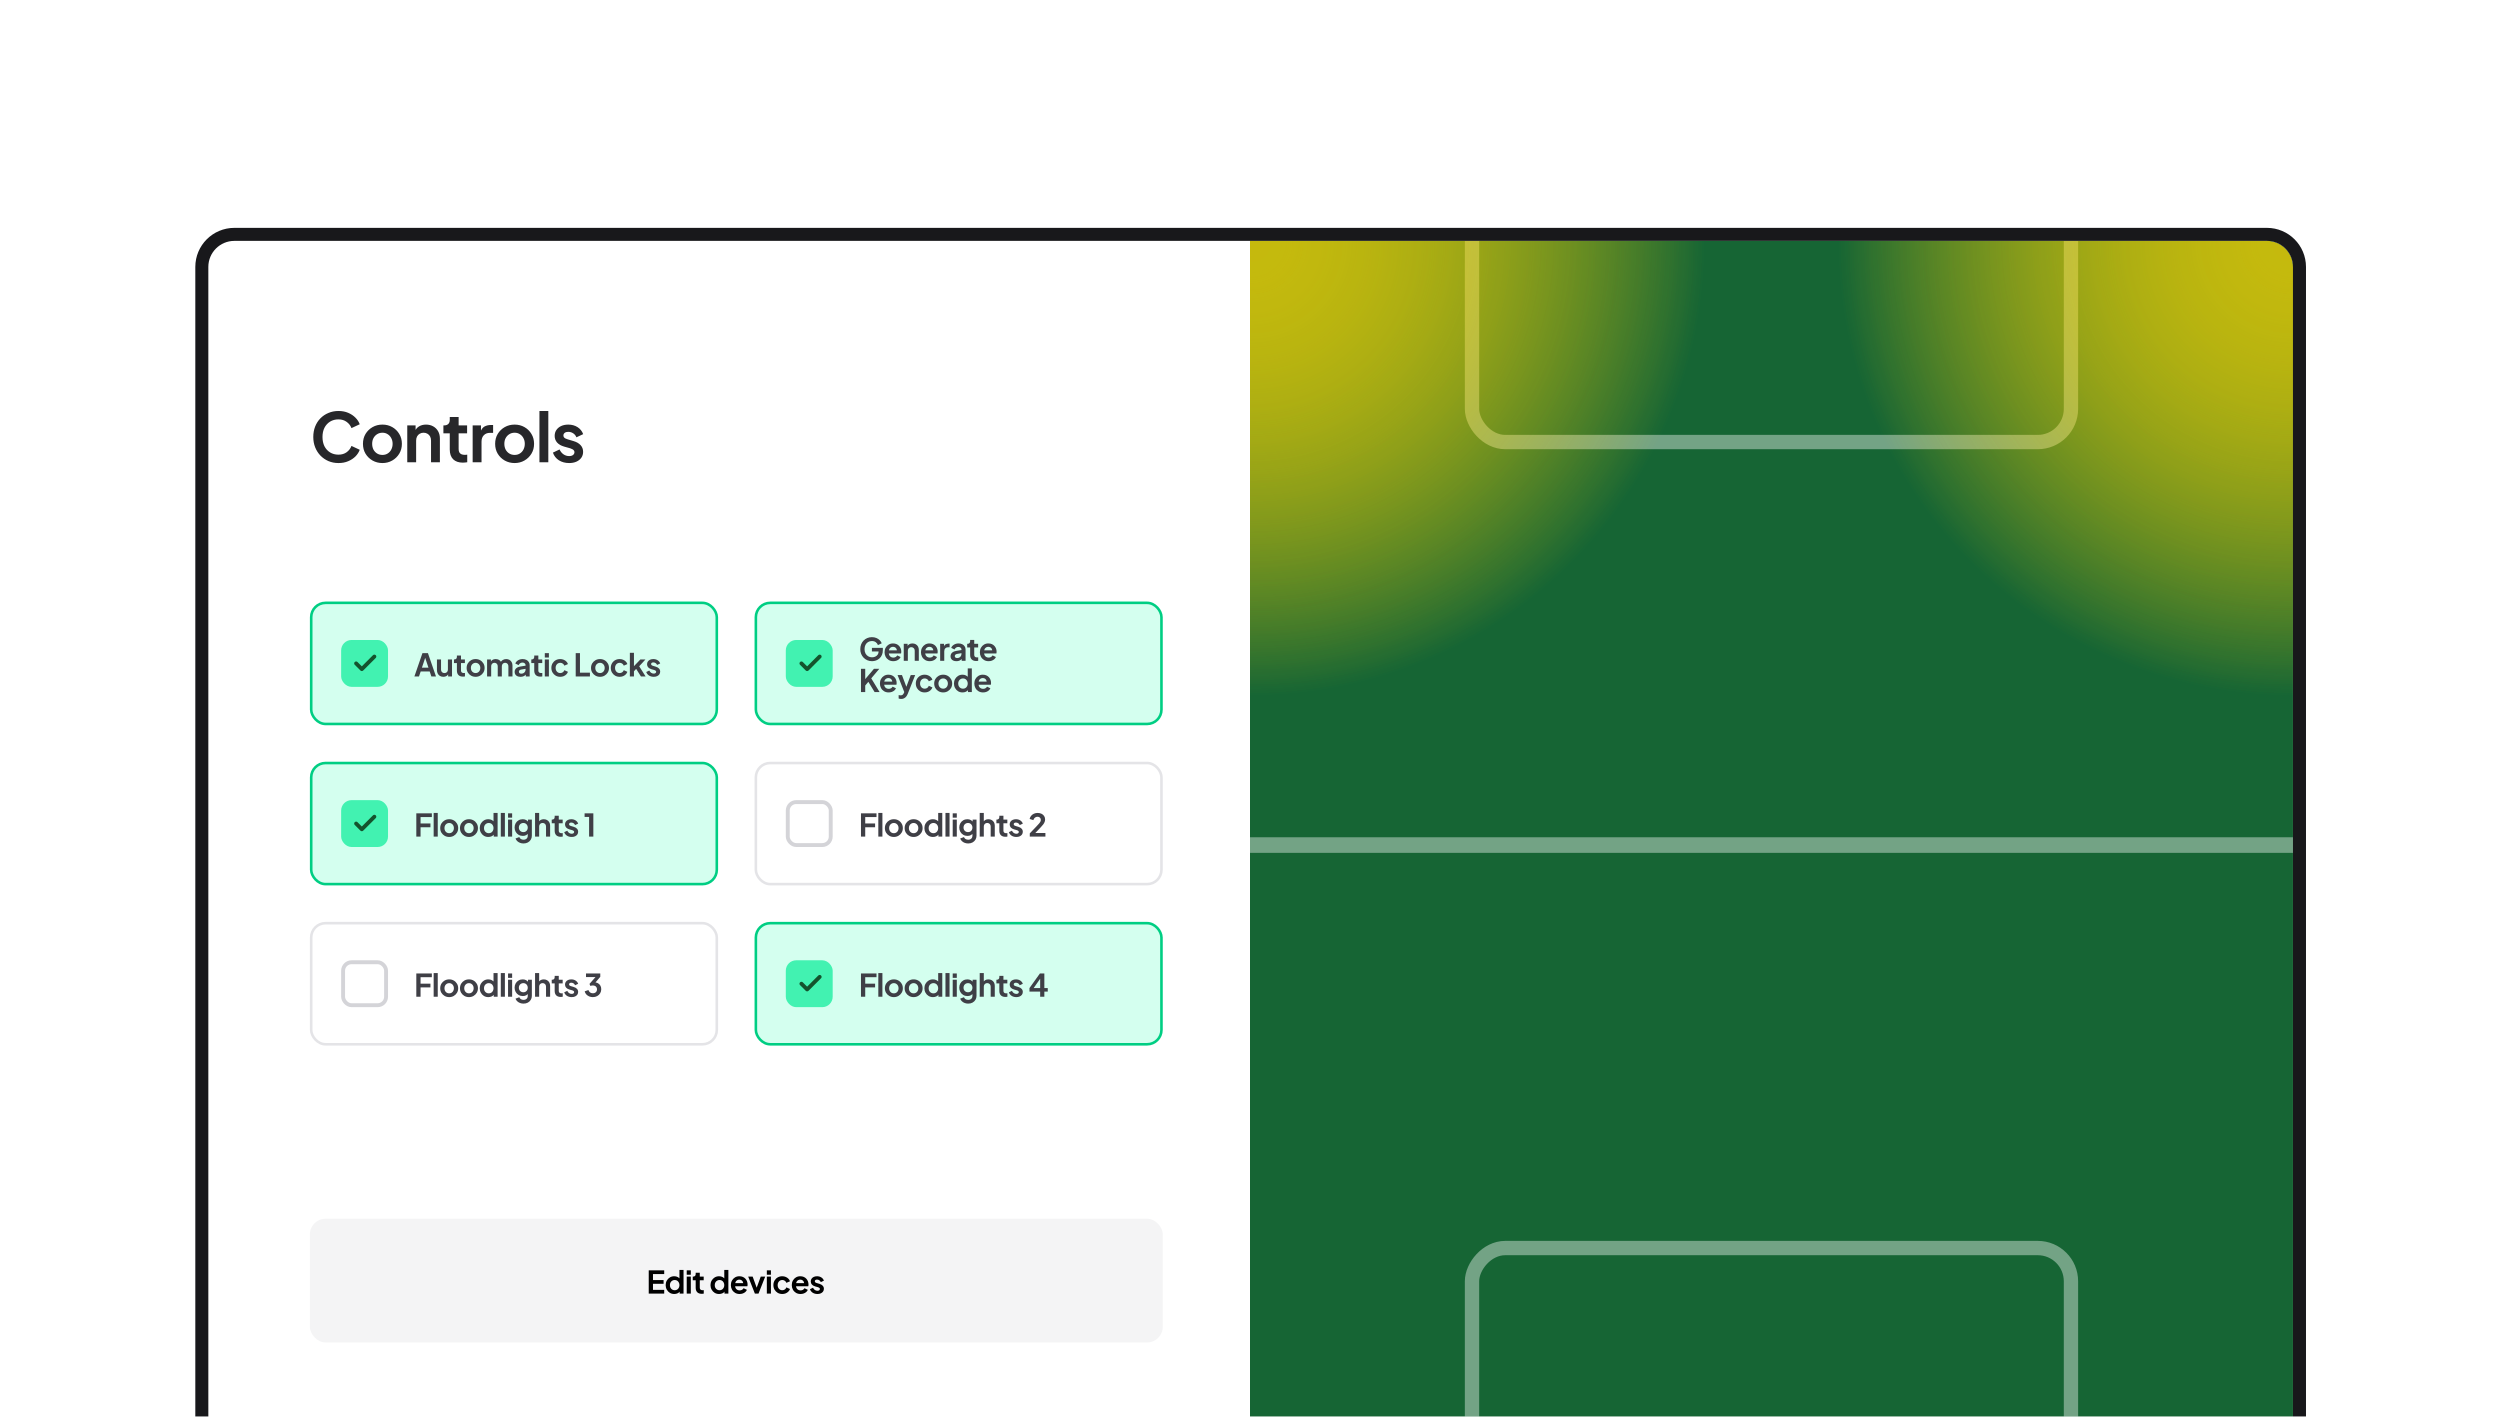<svg width="1920" height="1088" viewBox="0 0 1920 1088" fill="none" xmlns="http://www.w3.org/2000/svg">
<g clip-path="url(#clip0_1823_974)">
<g filter="url(#filter0_d_1823_974)">
<g clip-path="url(#clip1_1823_974)">
<path d="M160 180C160 168.954 168.954 160 180 160H1741C1752.05 160 1761 168.954 1761 180V1088H160V180Z" fill="white"/>
<path d="M259.944 330.624C257.171 330.624 254.605 330.121 252.248 329.116C249.925 328.111 247.88 326.707 246.112 324.904C244.379 323.101 243.027 320.987 242.056 318.56C241.085 316.133 240.6 313.481 240.6 310.604C240.6 307.727 241.068 305.075 242.004 302.648C242.975 300.187 244.327 298.072 246.06 296.304C247.828 294.501 249.891 293.115 252.248 292.144C254.605 291.139 257.171 290.636 259.944 290.636C262.717 290.636 265.196 291.104 267.38 292.04C269.599 292.976 271.471 294.224 272.996 295.784C274.521 297.309 275.613 298.991 276.272 300.828L269.928 303.792C269.2 301.851 267.969 300.256 266.236 299.008C264.503 297.725 262.405 297.084 259.944 297.084C257.517 297.084 255.368 297.656 253.496 298.8C251.659 299.944 250.22 301.521 249.18 303.532C248.175 305.543 247.672 307.9 247.672 310.604C247.672 313.308 248.175 315.683 249.18 317.728C250.22 319.739 251.659 321.316 253.496 322.46C255.368 323.604 257.517 324.176 259.944 324.176C262.405 324.176 264.503 323.552 266.236 322.304C267.969 321.021 269.2 319.409 269.928 317.468L276.272 320.432C275.613 322.269 274.521 323.968 272.996 325.528C271.471 327.053 269.599 328.284 267.38 329.22C265.196 330.156 262.717 330.624 259.944 330.624ZM293.726 330.624C290.952 330.624 288.422 329.983 286.134 328.7C283.88 327.417 282.078 325.667 280.726 323.448C279.408 321.229 278.75 318.699 278.75 315.856C278.75 313.013 279.408 310.483 280.726 308.264C282.078 306.045 283.88 304.295 286.134 303.012C288.387 301.729 290.918 301.088 293.726 301.088C296.499 301.088 299.012 301.729 301.266 303.012C303.519 304.295 305.304 306.045 306.622 308.264C307.974 310.448 308.65 312.979 308.65 315.856C308.65 318.699 307.974 321.229 306.622 323.448C305.27 325.667 303.467 327.417 301.214 328.7C298.96 329.983 296.464 330.624 293.726 330.624ZM293.726 324.384C295.251 324.384 296.586 324.02 297.73 323.292C298.908 322.564 299.827 321.559 300.486 320.276C301.179 318.959 301.526 317.485 301.526 315.856C301.526 314.192 301.179 312.736 300.486 311.488C299.827 310.205 298.908 309.2 297.73 308.472C296.586 307.709 295.251 307.328 293.726 307.328C292.166 307.328 290.796 307.709 289.618 308.472C288.439 309.2 287.503 310.205 286.81 311.488C286.151 312.736 285.822 314.192 285.822 315.856C285.822 317.485 286.151 318.959 286.81 320.276C287.503 321.559 288.439 322.564 289.618 323.292C290.796 324.02 292.166 324.384 293.726 324.384ZM312.776 330V301.712H319.172V307.276L318.652 306.288C319.31 304.589 320.385 303.307 321.876 302.44C323.401 301.539 325.169 301.088 327.18 301.088C329.26 301.088 331.097 301.539 332.692 302.44C334.321 303.341 335.586 304.607 336.488 306.236C337.389 307.831 337.84 309.685 337.84 311.8V330H331.028V313.412C331.028 312.164 330.785 311.089 330.3 310.188C329.814 309.287 329.138 308.593 328.272 308.108C327.44 307.588 326.452 307.328 325.308 307.328C324.198 307.328 323.21 307.588 322.344 308.108C321.477 308.593 320.801 309.287 320.316 310.188C319.83 311.089 319.588 312.164 319.588 313.412V330H312.776ZM355.456 330.312C352.266 330.312 349.788 329.445 348.02 327.712C346.286 325.944 345.42 323.465 345.42 320.276V307.796H340.532V301.712H341.052C342.438 301.712 343.513 301.348 344.276 300.62C345.038 299.892 345.42 298.835 345.42 297.448V295.264H352.232V301.712H358.732V307.796H352.232V319.912C352.232 320.848 352.388 321.645 352.7 322.304C353.046 322.963 353.566 323.465 354.26 323.812C354.988 324.159 355.906 324.332 357.016 324.332C357.258 324.332 357.536 324.315 357.848 324.28C358.194 324.245 358.524 324.211 358.836 324.176V330C358.35 330.069 357.796 330.139 357.172 330.208C356.548 330.277 355.976 330.312 355.456 330.312ZM363 330V301.712H369.396V308.004L368.876 307.068C369.535 304.953 370.558 303.48 371.944 302.648C373.366 301.816 375.064 301.4 377.04 301.4H378.704V307.432H376.26C374.319 307.432 372.759 308.039 371.58 309.252C370.402 310.431 369.812 312.095 369.812 314.244V330H363ZM395.242 330.624C392.468 330.624 389.938 329.983 387.65 328.7C385.396 327.417 383.594 325.667 382.242 323.448C380.924 321.229 380.266 318.699 380.266 315.856C380.266 313.013 380.924 310.483 382.242 308.264C383.594 306.045 385.396 304.295 387.65 303.012C389.903 301.729 392.434 301.088 395.242 301.088C398.015 301.088 400.528 301.729 402.782 303.012C405.035 304.295 406.82 306.045 408.138 308.264C409.49 310.448 410.166 312.979 410.166 315.856C410.166 318.699 409.49 321.229 408.138 323.448C406.786 325.667 404.983 327.417 402.73 328.7C400.476 329.983 397.98 330.624 395.242 330.624ZM395.242 324.384C396.767 324.384 398.102 324.02 399.246 323.292C400.424 322.564 401.343 321.559 402.002 320.276C402.695 318.959 403.042 317.485 403.042 315.856C403.042 314.192 402.695 312.736 402.002 311.488C401.343 310.205 400.424 309.2 399.246 308.472C398.102 307.709 396.767 307.328 395.242 307.328C393.682 307.328 392.312 307.709 391.134 308.472C389.955 309.2 389.019 310.205 388.326 311.488C387.667 312.736 387.338 314.192 387.338 315.856C387.338 317.485 387.667 318.959 388.326 320.276C389.019 321.559 389.955 322.564 391.134 323.292C392.312 324.02 393.682 324.384 395.242 324.384ZM414.291 330V290.636H421.103V330H414.291ZM437.117 330.624C434.101 330.624 431.466 329.913 429.213 328.492C426.994 327.036 425.469 325.077 424.637 322.616L429.733 320.172C430.461 321.767 431.466 323.015 432.749 323.916C434.066 324.817 435.522 325.268 437.117 325.268C438.365 325.268 439.353 324.991 440.081 324.436C440.809 323.881 441.173 323.153 441.173 322.252C441.173 321.697 441.017 321.247 440.705 320.9C440.428 320.519 440.029 320.207 439.509 319.964C439.024 319.687 438.486 319.461 437.897 319.288L433.269 317.988C430.877 317.295 429.057 316.237 427.809 314.816C426.596 313.395 425.989 311.713 425.989 309.772C425.989 308.039 426.422 306.531 427.289 305.248C428.19 303.931 429.421 302.908 430.981 302.18C432.576 301.452 434.396 301.088 436.441 301.088C439.11 301.088 441.468 301.729 443.513 303.012C445.558 304.295 447.014 306.097 447.881 308.42L442.681 310.864C442.196 309.581 441.381 308.559 440.237 307.796C439.093 307.033 437.81 306.652 436.389 306.652C435.245 306.652 434.344 306.912 433.685 307.432C433.026 307.952 432.697 308.628 432.697 309.46C432.697 309.98 432.836 310.431 433.113 310.812C433.39 311.193 433.772 311.505 434.257 311.748C434.777 311.991 435.366 312.216 436.025 312.424L440.549 313.776C442.872 314.469 444.657 315.509 445.905 316.896C447.188 318.283 447.829 319.981 447.829 321.992C447.829 323.691 447.378 325.199 446.477 326.516C445.576 327.799 444.328 328.804 442.733 329.532C441.138 330.26 439.266 330.624 437.117 330.624Z" fill="#27272A"/>
<rect x="239" y="438" width="311.5" height="93" rx="11" fill="#3BFFB8" fill-opacity="0.22"/>
<rect x="262" y="466.5" width="36" height="36" rx="8" fill="#42F2B1"/>
<path d="M318.264 494.5L324.432 476.62H328.656L334.824 494.5H331.272L330 490.66H323.088L321.792 494.5H318.264ZM324.024 487.78H329.064L326.088 478.876H327L324.024 487.78ZM340.492 494.788C339.484 494.788 338.604 494.564 337.852 494.116C337.116 493.668 336.548 493.044 336.148 492.244C335.764 491.444 335.572 490.508 335.572 489.436V481.444H338.716V489.172C338.716 489.716 338.82 490.196 339.028 490.612C339.252 491.012 339.564 491.332 339.964 491.572C340.38 491.796 340.844 491.908 341.356 491.908C341.868 491.908 342.324 491.796 342.724 491.572C343.124 491.332 343.436 491.004 343.66 490.588C343.884 490.172 343.996 489.676 343.996 489.1V481.444H347.14V494.5H344.164V491.932L344.428 492.388C344.124 493.188 343.62 493.788 342.916 494.188C342.228 494.588 341.42 494.788 340.492 494.788ZM355.534 494.644C354.062 494.644 352.918 494.244 352.102 493.444C351.302 492.628 350.902 491.484 350.902 490.012V484.252H348.646V481.444H348.886C349.526 481.444 350.022 481.276 350.374 480.94C350.726 480.604 350.902 480.116 350.902 479.476V478.468H354.046V481.444H357.046V484.252H354.046V489.844C354.046 490.276 354.118 490.644 354.262 490.948C354.422 491.252 354.662 491.484 354.982 491.644C355.318 491.804 355.742 491.884 356.254 491.884C356.366 491.884 356.494 491.876 356.638 491.86C356.798 491.844 356.95 491.828 357.094 491.812V494.5C356.87 494.532 356.614 494.564 356.326 494.596C356.038 494.628 355.774 494.644 355.534 494.644ZM365.283 494.788C364.003 494.788 362.835 494.492 361.779 493.9C360.739 493.308 359.907 492.5 359.283 491.476C358.675 490.452 358.371 489.284 358.371 487.972C358.371 486.66 358.675 485.492 359.283 484.468C359.907 483.444 360.739 482.636 361.779 482.044C362.819 481.452 363.987 481.156 365.283 481.156C366.563 481.156 367.723 481.452 368.763 482.044C369.803 482.636 370.627 483.444 371.235 484.468C371.859 485.476 372.171 486.644 372.171 487.972C372.171 489.284 371.859 490.452 371.235 491.476C370.611 492.5 369.779 493.308 368.739 493.9C367.699 494.492 366.547 494.788 365.283 494.788ZM365.283 491.908C365.987 491.908 366.603 491.74 367.131 491.404C367.675 491.068 368.099 490.604 368.403 490.012C368.723 489.404 368.883 488.724 368.883 487.972C368.883 487.204 368.723 486.532 368.403 485.956C368.099 485.364 367.675 484.9 367.131 484.564C366.603 484.212 365.987 484.036 365.283 484.036C364.563 484.036 363.931 484.212 363.387 484.564C362.843 484.9 362.411 485.364 362.091 485.956C361.787 486.532 361.635 487.204 361.635 487.972C361.635 488.724 361.787 489.404 362.091 490.012C362.411 490.604 362.843 491.068 363.387 491.404C363.931 491.74 364.563 491.908 365.283 491.908ZM374.075 494.5V481.444H377.027V484.468L376.691 483.964C376.931 483.02 377.411 482.316 378.131 481.852C378.851 481.388 379.699 481.156 380.675 481.156C381.747 481.156 382.691 481.436 383.507 481.996C384.323 482.556 384.851 483.292 385.091 484.204L384.203 484.276C384.603 483.236 385.203 482.46 386.003 481.948C386.803 481.42 387.723 481.156 388.763 481.156C389.691 481.156 390.515 481.364 391.235 481.78C391.971 482.196 392.547 482.78 392.963 483.532C393.379 484.268 393.587 485.124 393.587 486.1V494.5H390.443V486.844C390.443 486.268 390.339 485.772 390.131 485.356C389.923 484.94 389.635 484.62 389.267 484.396C388.899 484.156 388.451 484.036 387.923 484.036C387.427 484.036 386.987 484.156 386.603 484.396C386.219 484.62 385.923 484.94 385.715 485.356C385.507 485.772 385.403 486.268 385.403 486.844V494.5H382.259V486.844C382.259 486.268 382.155 485.772 381.947 485.356C381.739 484.94 381.443 484.62 381.059 484.396C380.691 484.156 380.251 484.036 379.739 484.036C379.243 484.036 378.803 484.156 378.419 484.396C378.035 484.62 377.739 484.94 377.531 485.356C377.323 485.772 377.219 486.268 377.219 486.844V494.5H374.075ZM399.727 494.788C398.815 494.788 398.023 494.636 397.351 494.332C396.679 494.028 396.159 493.596 395.791 493.036C395.423 492.46 395.239 491.796 395.239 491.044C395.239 490.324 395.399 489.684 395.719 489.124C396.039 488.548 396.535 488.068 397.207 487.684C397.879 487.3 398.727 487.028 399.751 486.868L404.023 486.172V488.572L400.351 489.196C399.727 489.308 399.263 489.508 398.959 489.796C398.655 490.084 398.503 490.46 398.503 490.924C398.503 491.372 398.671 491.732 399.007 492.004C399.359 492.26 399.791 492.388 400.303 492.388C400.959 492.388 401.535 492.252 402.031 491.98C402.543 491.692 402.935 491.3 403.207 490.804C403.495 490.308 403.639 489.764 403.639 489.172V485.812C403.639 485.252 403.415 484.788 402.967 484.42C402.535 484.036 401.959 483.844 401.239 483.844C400.567 483.844 399.967 484.028 399.439 484.396C398.927 484.748 398.551 485.22 398.311 485.812L395.743 484.564C395.999 483.876 396.399 483.284 396.943 482.788C397.503 482.276 398.159 481.876 398.911 481.588C399.663 481.3 400.479 481.156 401.359 481.156C402.431 481.156 403.375 481.356 404.191 481.756C405.007 482.14 405.639 482.684 406.087 483.388C406.551 484.076 406.783 484.884 406.783 485.812V494.5H403.807V492.268L404.479 492.22C404.143 492.78 403.743 493.252 403.279 493.636C402.815 494.004 402.287 494.292 401.695 494.5C401.103 494.692 400.447 494.788 399.727 494.788ZM414.927 494.644C413.455 494.644 412.311 494.244 411.495 493.444C410.695 492.628 410.295 491.484 410.295 490.012V484.252H408.039V481.444H408.279C408.919 481.444 409.415 481.276 409.767 480.94C410.119 480.604 410.295 480.116 410.295 479.476V478.468H413.439V481.444H416.439V484.252H413.439V489.844C413.439 490.276 413.511 490.644 413.655 490.948C413.815 491.252 414.055 491.484 414.375 491.644C414.711 491.804 415.135 491.884 415.647 491.884C415.759 491.884 415.887 491.876 416.031 491.86C416.191 491.844 416.343 491.828 416.487 491.812V494.5C416.263 494.532 416.007 494.564 415.719 494.596C415.431 494.628 415.167 494.644 414.927 494.644ZM418.409 494.5V481.444H421.553V494.5H418.409ZM418.409 479.98V476.62H421.553V479.98H418.409ZM430.264 494.788C428.968 494.788 427.8 494.492 426.76 493.9C425.736 493.292 424.928 492.476 424.336 491.452C423.744 490.412 423.448 489.244 423.448 487.948C423.448 486.652 423.744 485.492 424.336 484.468C424.928 483.444 425.736 482.636 426.76 482.044C427.8 481.452 428.968 481.156 430.264 481.156C431.192 481.156 432.056 481.324 432.856 481.66C433.656 481.98 434.344 482.428 434.92 483.004C435.512 483.564 435.936 484.236 436.192 485.02L433.432 486.22C433.192 485.564 432.784 485.036 432.208 484.636C431.648 484.236 431 484.036 430.264 484.036C429.576 484.036 428.96 484.204 428.416 484.54C427.888 484.876 427.472 485.34 427.168 485.932C426.864 486.524 426.712 487.204 426.712 487.972C426.712 488.74 426.864 489.42 427.168 490.012C427.472 490.604 427.888 491.068 428.416 491.404C428.96 491.74 429.576 491.908 430.264 491.908C431.016 491.908 431.672 491.708 432.232 491.308C432.792 490.908 433.192 490.372 433.432 489.7L436.192 490.948C435.936 491.684 435.52 492.348 434.944 492.94C434.368 493.516 433.68 493.972 432.88 494.308C432.08 494.628 431.208 494.788 430.264 494.788ZM442.147 494.5V476.62H445.411V491.62H453.067V494.5H442.147ZM460.818 494.788C459.538 494.788 458.37 494.492 457.314 493.9C456.274 493.308 455.442 492.5 454.818 491.476C454.21 490.452 453.906 489.284 453.906 487.972C453.906 486.66 454.21 485.492 454.818 484.468C455.442 483.444 456.274 482.636 457.314 482.044C458.354 481.452 459.522 481.156 460.818 481.156C462.098 481.156 463.258 481.452 464.298 482.044C465.338 482.636 466.162 483.444 466.77 484.468C467.394 485.476 467.706 486.644 467.706 487.972C467.706 489.284 467.394 490.452 466.77 491.476C466.146 492.5 465.314 493.308 464.274 493.9C463.234 494.492 462.082 494.788 460.818 494.788ZM460.818 491.908C461.522 491.908 462.138 491.74 462.666 491.404C463.21 491.068 463.634 490.604 463.938 490.012C464.258 489.404 464.418 488.724 464.418 487.972C464.418 487.204 464.258 486.532 463.938 485.956C463.634 485.364 463.21 484.9 462.666 484.564C462.138 484.212 461.522 484.036 460.818 484.036C460.098 484.036 459.466 484.212 458.922 484.564C458.378 484.9 457.946 485.364 457.626 485.956C457.322 486.532 457.17 487.204 457.17 487.972C457.17 488.724 457.322 489.404 457.626 490.012C457.946 490.604 458.378 491.068 458.922 491.404C459.466 491.74 460.098 491.908 460.818 491.908ZM475.898 494.788C474.602 494.788 473.434 494.492 472.394 493.9C471.37 493.292 470.562 492.476 469.97 491.452C469.378 490.412 469.082 489.244 469.082 487.948C469.082 486.652 469.378 485.492 469.97 484.468C470.562 483.444 471.37 482.636 472.394 482.044C473.434 481.452 474.602 481.156 475.898 481.156C476.826 481.156 477.69 481.324 478.49 481.66C479.29 481.98 479.978 482.428 480.554 483.004C481.146 483.564 481.57 484.236 481.826 485.02L479.066 486.22C478.826 485.564 478.418 485.036 477.842 484.636C477.282 484.236 476.634 484.036 475.898 484.036C475.21 484.036 474.594 484.204 474.05 484.54C473.522 484.876 473.106 485.34 472.802 485.932C472.498 486.524 472.346 487.204 472.346 487.972C472.346 488.74 472.498 489.42 472.802 490.012C473.106 490.604 473.522 491.068 474.05 491.404C474.594 491.74 475.21 491.908 475.898 491.908C476.65 491.908 477.306 491.708 477.866 491.308C478.426 490.908 478.826 490.372 479.066 489.7L481.826 490.948C481.57 491.684 481.154 492.348 480.578 492.94C480.002 493.516 479.314 493.972 478.514 494.308C477.714 494.628 476.842 494.788 475.898 494.788ZM483.732 494.5V476.332H486.876V488.236L485.676 487.876L491.82 481.444H495.732L490.908 486.7L495.828 494.5H492.228L487.956 487.732L489.828 487.348L485.892 491.572L486.876 489.652V494.5H483.732ZM502.071 494.788C500.679 494.788 499.463 494.46 498.423 493.804C497.399 493.132 496.695 492.228 496.311 491.092L498.663 489.964C498.999 490.7 499.463 491.276 500.055 491.692C500.663 492.108 501.335 492.316 502.071 492.316C502.647 492.316 503.103 492.188 503.439 491.932C503.775 491.676 503.943 491.34 503.943 490.924C503.943 490.668 503.871 490.46 503.727 490.3C503.599 490.124 503.415 489.98 503.175 489.868C502.951 489.74 502.703 489.636 502.431 489.556L500.295 488.956C499.191 488.636 498.351 488.148 497.775 487.492C497.215 486.836 496.935 486.06 496.935 485.164C496.935 484.364 497.135 483.668 497.535 483.076C497.951 482.468 498.519 481.996 499.239 481.66C499.975 481.324 500.815 481.156 501.759 481.156C502.991 481.156 504.079 481.452 505.023 482.044C505.967 482.636 506.639 483.468 507.039 484.54L504.639 485.668C504.415 485.076 504.039 484.604 503.511 484.252C502.983 483.9 502.391 483.724 501.735 483.724C501.207 483.724 500.791 483.844 500.487 484.084C500.183 484.324 500.031 484.636 500.031 485.02C500.031 485.26 500.095 485.468 500.223 485.644C500.351 485.82 500.527 485.964 500.751 486.076C500.991 486.188 501.263 486.292 501.567 486.388L503.655 487.012C504.727 487.332 505.551 487.812 506.127 488.452C506.719 489.092 507.015 489.876 507.015 490.804C507.015 491.588 506.807 492.284 506.391 492.892C505.975 493.484 505.399 493.948 504.663 494.284C503.927 494.62 503.063 494.788 502.071 494.788Z" fill="#3F3F46"/>
<path d="M287.501 479.25L277.876 488.875L273.501 484.5" stroke="#14532D" stroke-width="3" stroke-linecap="round" stroke-linejoin="round"/>
<rect x="239" y="438" width="311.5" height="93" rx="11" stroke="#00CE83" stroke-width="2"/>
<rect x="580.5" y="438" width="311.5" height="93" rx="11" fill="#3BFFB8" fill-opacity="0.22"/>
<rect x="603.5" y="466.5" width="36" height="36" rx="8" fill="#42F2B1"/>
<path d="M669.7 482.788C668.42 482.788 667.236 482.556 666.148 482.092C665.06 481.628 664.108 480.98 663.292 480.148C662.476 479.316 661.836 478.34 661.372 477.22C660.924 476.1 660.7 474.876 660.7 473.548C660.7 472.22 660.916 470.996 661.348 469.876C661.796 468.74 662.42 467.764 663.22 466.948C664.036 466.116 664.988 465.476 666.076 465.028C667.164 464.564 668.348 464.332 669.628 464.332C670.908 464.332 672.052 464.548 673.06 464.98C674.084 465.412 674.948 465.988 675.652 466.708C676.356 467.412 676.86 468.188 677.164 469.036L674.26 470.428C673.924 469.5 673.356 468.748 672.556 468.172C671.756 467.596 670.78 467.308 669.628 467.308C668.508 467.308 667.516 467.572 666.652 468.1C665.804 468.628 665.14 469.356 664.66 470.284C664.196 471.212 663.964 472.3 663.964 473.548C663.964 474.796 664.204 475.892 664.684 476.836C665.18 477.764 665.86 478.492 666.724 479.02C667.588 479.548 668.58 479.812 669.7 479.812C670.612 479.812 671.452 479.636 672.22 479.284C672.988 478.916 673.604 478.404 674.068 477.748C674.532 477.076 674.764 476.284 674.764 475.372V474.004L676.252 475.3H669.628V472.54H678.028V474.34C678.028 475.716 677.796 476.932 677.332 477.988C676.868 479.044 676.236 479.932 675.436 480.652C674.652 481.356 673.764 481.892 672.772 482.26C671.78 482.612 670.756 482.788 669.7 482.788ZM686.059 482.788C684.715 482.788 683.539 482.484 682.531 481.876C681.523 481.268 680.739 480.444 680.179 479.404C679.619 478.364 679.339 477.212 679.339 475.948C679.339 474.636 679.619 473.476 680.179 472.468C680.755 471.444 681.531 470.636 682.507 470.044C683.499 469.452 684.603 469.156 685.819 469.156C686.843 469.156 687.739 469.324 688.507 469.66C689.291 469.996 689.955 470.46 690.499 471.052C691.043 471.644 691.459 472.324 691.747 473.092C692.035 473.844 692.179 474.66 692.179 475.54C692.179 475.764 692.163 475.996 692.131 476.236C692.115 476.476 692.075 476.684 692.011 476.86H681.931V474.46H690.235L688.747 475.588C688.891 474.852 688.851 474.196 688.627 473.62C688.419 473.044 688.067 472.588 687.571 472.252C687.091 471.916 686.507 471.748 685.819 471.748C685.163 471.748 684.579 471.916 684.067 472.252C683.555 472.572 683.163 473.052 682.891 473.692C682.635 474.316 682.539 475.076 682.603 475.972C682.539 476.772 682.643 477.484 682.915 478.108C683.203 478.716 683.619 479.188 684.163 479.524C684.723 479.86 685.363 480.028 686.083 480.028C686.803 480.028 687.411 479.876 687.907 479.572C688.419 479.268 688.819 478.86 689.107 478.348L691.651 479.596C691.395 480.22 690.995 480.772 690.451 481.252C689.907 481.732 689.259 482.108 688.507 482.38C687.771 482.652 686.955 482.788 686.059 482.788ZM694.082 482.5V469.444H697.034V472.012L696.794 471.556C697.098 470.772 697.594 470.18 698.282 469.78C698.986 469.364 699.802 469.156 700.73 469.156C701.69 469.156 702.538 469.364 703.274 469.78C704.026 470.196 704.61 470.78 705.026 471.532C705.442 472.268 705.65 473.124 705.65 474.1V482.5H702.506V474.844C702.506 474.268 702.394 473.772 702.17 473.356C701.946 472.94 701.634 472.62 701.234 472.396C700.85 472.156 700.394 472.036 699.866 472.036C699.354 472.036 698.898 472.156 698.498 472.396C698.098 472.62 697.786 472.94 697.562 473.356C697.338 473.772 697.226 474.268 697.226 474.844V482.5H694.082ZM714.021 482.788C712.677 482.788 711.501 482.484 710.493 481.876C709.485 481.268 708.701 480.444 708.141 479.404C707.581 478.364 707.301 477.212 707.301 475.948C707.301 474.636 707.581 473.476 708.141 472.468C708.717 471.444 709.493 470.636 710.469 470.044C711.461 469.452 712.565 469.156 713.781 469.156C714.805 469.156 715.701 469.324 716.469 469.66C717.253 469.996 717.917 470.46 718.461 471.052C719.005 471.644 719.421 472.324 719.709 473.092C719.997 473.844 720.141 474.66 720.141 475.54C720.141 475.764 720.125 475.996 720.093 476.236C720.077 476.476 720.037 476.684 719.973 476.86H709.893V474.46H718.197L716.709 475.588C716.853 474.852 716.813 474.196 716.589 473.62C716.381 473.044 716.029 472.588 715.533 472.252C715.053 471.916 714.469 471.748 713.781 471.748C713.125 471.748 712.541 471.916 712.029 472.252C711.517 472.572 711.125 473.052 710.853 473.692C710.597 474.316 710.501 475.076 710.565 475.972C710.501 476.772 710.605 477.484 710.877 478.108C711.165 478.716 711.581 479.188 712.125 479.524C712.685 479.86 713.325 480.028 714.045 480.028C714.765 480.028 715.373 479.876 715.869 479.572C716.381 479.268 716.781 478.86 717.069 478.348L719.613 479.596C719.357 480.22 718.957 480.772 718.413 481.252C717.869 481.732 717.221 482.108 716.469 482.38C715.733 482.652 714.917 482.788 714.021 482.788ZM722.044 482.5V469.444H724.996V472.348L724.756 471.916C725.06 470.94 725.532 470.26 726.172 469.876C726.828 469.492 727.612 469.3 728.524 469.3H729.292V472.084H728.164C727.268 472.084 726.548 472.364 726.004 472.924C725.46 473.468 725.188 474.236 725.188 475.228V482.5H722.044ZM734.501 482.788C733.589 482.788 732.797 482.636 732.125 482.332C731.453 482.028 730.933 481.596 730.565 481.036C730.197 480.46 730.013 479.796 730.013 479.044C730.013 478.324 730.173 477.684 730.493 477.124C730.813 476.548 731.309 476.068 731.981 475.684C732.653 475.3 733.501 475.028 734.525 474.868L738.797 474.172V476.572L735.125 477.196C734.501 477.308 734.037 477.508 733.733 477.796C733.429 478.084 733.277 478.46 733.277 478.924C733.277 479.372 733.445 479.732 733.781 480.004C734.133 480.26 734.565 480.388 735.077 480.388C735.733 480.388 736.309 480.252 736.805 479.98C737.317 479.692 737.709 479.3 737.981 478.804C738.269 478.308 738.413 477.764 738.413 477.172V473.812C738.413 473.252 738.189 472.788 737.741 472.42C737.309 472.036 736.733 471.844 736.013 471.844C735.341 471.844 734.741 472.028 734.213 472.396C733.701 472.748 733.325 473.22 733.085 473.812L730.517 472.564C730.773 471.876 731.173 471.284 731.717 470.788C732.277 470.276 732.933 469.876 733.685 469.588C734.437 469.3 735.253 469.156 736.133 469.156C737.205 469.156 738.149 469.356 738.965 469.756C739.781 470.14 740.413 470.684 740.861 471.388C741.325 472.076 741.557 472.884 741.557 473.812V482.5H738.581V480.268L739.253 480.22C738.917 480.78 738.517 481.252 738.053 481.636C737.589 482.004 737.061 482.292 736.469 482.5C735.877 482.692 735.221 482.788 734.501 482.788ZM749.7 482.644C748.228 482.644 747.084 482.244 746.268 481.444C745.468 480.628 745.068 479.484 745.068 478.012V472.252H742.812V469.444H743.052C743.692 469.444 744.188 469.276 744.54 468.94C744.892 468.604 745.068 468.116 745.068 467.476V466.468H748.212V469.444H751.212V472.252H748.212V477.844C748.212 478.276 748.284 478.644 748.428 478.948C748.588 479.252 748.828 479.484 749.148 479.644C749.484 479.804 749.908 479.884 750.42 479.884C750.532 479.884 750.66 479.876 750.804 479.86C750.964 479.844 751.116 479.828 751.26 479.812V482.5C751.036 482.532 750.78 482.564 750.492 482.596C750.204 482.628 749.94 482.644 749.7 482.644ZM759.257 482.788C757.913 482.788 756.737 482.484 755.729 481.876C754.721 481.268 753.937 480.444 753.377 479.404C752.817 478.364 752.537 477.212 752.537 475.948C752.537 474.636 752.817 473.476 753.377 472.468C753.953 471.444 754.729 470.636 755.705 470.044C756.697 469.452 757.801 469.156 759.017 469.156C760.041 469.156 760.937 469.324 761.705 469.66C762.489 469.996 763.153 470.46 763.697 471.052C764.241 471.644 764.657 472.324 764.945 473.092C765.233 473.844 765.377 474.66 765.377 475.54C765.377 475.764 765.361 475.996 765.329 476.236C765.313 476.476 765.273 476.684 765.209 476.86H755.129V474.46H763.433L761.945 475.588C762.089 474.852 762.049 474.196 761.825 473.62C761.617 473.044 761.265 472.588 760.769 472.252C760.289 471.916 759.705 471.748 759.017 471.748C758.361 471.748 757.777 471.916 757.265 472.252C756.753 472.572 756.361 473.052 756.089 473.692C755.833 474.316 755.737 475.076 755.801 475.972C755.737 476.772 755.841 477.484 756.113 478.108C756.401 478.716 756.817 479.188 757.361 479.524C757.921 479.86 758.561 480.028 759.281 480.028C760.001 480.028 760.609 479.876 761.105 479.572C761.617 479.268 762.017 478.86 762.305 478.348L764.849 479.596C764.593 480.22 764.193 480.772 763.649 481.252C763.105 481.732 762.457 482.108 761.705 482.38C760.969 482.652 760.153 482.788 759.257 482.788ZM661.228 506.5V488.62H664.492V497.932L663.604 497.62L671.212 488.62H675.316L668.188 497.068L668.38 494.764L675.532 506.5H671.692L666.892 498.628L664.492 501.484V506.5H661.228ZM682.496 506.788C681.152 506.788 679.976 506.484 678.968 505.876C677.96 505.268 677.176 504.444 676.616 503.404C676.056 502.364 675.776 501.212 675.776 499.948C675.776 498.636 676.056 497.476 676.616 496.468C677.192 495.444 677.968 494.636 678.944 494.044C679.936 493.452 681.04 493.156 682.256 493.156C683.28 493.156 684.176 493.324 684.944 493.66C685.728 493.996 686.392 494.46 686.936 495.052C687.48 495.644 687.896 496.324 688.184 497.092C688.472 497.844 688.616 498.66 688.616 499.54C688.616 499.764 688.6 499.996 688.568 500.236C688.552 500.476 688.512 500.684 688.448 500.86H678.368V498.46H686.672L685.184 499.588C685.328 498.852 685.288 498.196 685.064 497.62C684.856 497.044 684.504 496.588 684.008 496.252C683.528 495.916 682.944 495.748 682.256 495.748C681.6 495.748 681.016 495.916 680.504 496.252C679.992 496.572 679.6 497.052 679.328 497.692C679.072 498.316 678.976 499.076 679.04 499.972C678.976 500.772 679.08 501.484 679.352 502.108C679.64 502.716 680.056 503.188 680.6 503.524C681.16 503.86 681.8 504.028 682.52 504.028C683.24 504.028 683.848 503.876 684.344 503.572C684.856 503.268 685.256 502.86 685.544 502.348L688.088 503.596C687.832 504.22 687.432 504.772 686.888 505.252C686.344 505.732 685.696 506.108 684.944 506.38C684.208 506.652 683.392 506.788 682.496 506.788ZM692.104 511.804C691.752 511.804 691.408 511.772 691.072 511.708C690.736 511.66 690.432 511.572 690.16 511.444V508.804C690.368 508.852 690.616 508.9 690.904 508.948C691.208 508.996 691.488 509.02 691.744 509.02C692.464 509.02 692.984 508.852 693.304 508.516C693.64 508.18 693.936 507.74 694.192 507.196L695.056 505.18L695.008 507.82L689.32 493.444H692.704L696.688 504.052H695.488L699.448 493.444H702.856L697.168 507.82C696.832 508.668 696.424 509.388 695.944 509.98C695.464 510.572 694.904 511.02 694.264 511.324C693.64 511.644 692.92 511.804 692.104 511.804ZM710.156 506.788C708.86 506.788 707.692 506.492 706.652 505.9C705.628 505.292 704.82 504.476 704.228 503.452C703.636 502.412 703.34 501.244 703.34 499.948C703.34 498.652 703.636 497.492 704.228 496.468C704.82 495.444 705.628 494.636 706.652 494.044C707.692 493.452 708.86 493.156 710.156 493.156C711.084 493.156 711.948 493.324 712.748 493.66C713.548 493.98 714.236 494.428 714.812 495.004C715.404 495.564 715.828 496.236 716.084 497.02L713.324 498.22C713.084 497.564 712.676 497.036 712.1 496.636C711.54 496.236 710.892 496.036 710.156 496.036C709.468 496.036 708.852 496.204 708.308 496.54C707.78 496.876 707.364 497.34 707.06 497.932C706.756 498.524 706.604 499.204 706.604 499.972C706.604 500.74 706.756 501.42 707.06 502.012C707.364 502.604 707.78 503.068 708.308 503.404C708.852 503.74 709.468 503.908 710.156 503.908C710.908 503.908 711.564 503.708 712.124 503.308C712.684 502.908 713.084 502.372 713.324 501.7L716.084 502.948C715.828 503.684 715.412 504.348 714.836 504.94C714.26 505.516 713.572 505.972 712.772 506.308C711.972 506.628 711.1 506.788 710.156 506.788ZM724.373 506.788C723.093 506.788 721.925 506.492 720.869 505.9C719.829 505.308 718.997 504.5 718.373 503.476C717.765 502.452 717.461 501.284 717.461 499.972C717.461 498.66 717.765 497.492 718.373 496.468C718.997 495.444 719.829 494.636 720.869 494.044C721.909 493.452 723.077 493.156 724.373 493.156C725.653 493.156 726.813 493.452 727.853 494.044C728.893 494.636 729.717 495.444 730.325 496.468C730.949 497.476 731.261 498.644 731.261 499.972C731.261 501.284 730.949 502.452 730.325 503.476C729.701 504.5 728.869 505.308 727.829 505.9C726.789 506.492 725.637 506.788 724.373 506.788ZM724.373 503.908C725.077 503.908 725.693 503.74 726.221 503.404C726.765 503.068 727.189 502.604 727.493 502.012C727.813 501.404 727.973 500.724 727.973 499.972C727.973 499.204 727.813 498.532 727.493 497.956C727.189 497.364 726.765 496.9 726.221 496.564C725.693 496.212 725.077 496.036 724.373 496.036C723.653 496.036 723.021 496.212 722.477 496.564C721.933 496.9 721.501 497.364 721.181 497.956C720.877 498.532 720.725 499.204 720.725 499.972C720.725 500.724 720.877 501.404 721.181 502.012C721.501 502.604 721.933 503.068 722.477 503.404C723.021 503.74 723.653 503.908 724.373 503.908ZM739.238 506.788C737.974 506.788 736.846 506.492 735.854 505.9C734.862 505.292 734.078 504.468 733.502 503.428C732.926 502.388 732.638 501.236 732.638 499.972C732.638 498.692 732.926 497.54 733.502 496.516C734.078 495.492 734.862 494.676 735.854 494.068C736.862 493.46 737.982 493.156 739.214 493.156C740.206 493.156 741.086 493.356 741.854 493.756C742.638 494.14 743.254 494.684 743.702 495.388L743.222 496.036V488.332H746.366V506.5H743.39V503.98L743.726 504.604C743.278 505.308 742.654 505.852 741.854 506.236C741.054 506.604 740.182 506.788 739.238 506.788ZM739.574 503.908C740.294 503.908 740.926 503.74 741.47 503.404C742.014 503.068 742.438 502.604 742.742 502.012C743.062 501.42 743.222 500.74 743.222 499.972C743.222 499.22 743.062 498.548 742.742 497.956C742.438 497.348 742.014 496.876 741.47 496.54C740.926 496.204 740.294 496.036 739.574 496.036C738.87 496.036 738.238 496.212 737.678 496.564C737.118 496.9 736.678 497.364 736.358 497.956C736.054 498.532 735.902 499.204 735.902 499.972C735.902 500.74 736.054 501.42 736.358 502.012C736.678 502.604 737.118 503.068 737.678 503.404C738.238 503.74 738.87 503.908 739.574 503.908ZM755.003 506.788C753.659 506.788 752.483 506.484 751.475 505.876C750.467 505.268 749.683 504.444 749.123 503.404C748.563 502.364 748.283 501.212 748.283 499.948C748.283 498.636 748.563 497.476 749.123 496.468C749.699 495.444 750.475 494.636 751.451 494.044C752.443 493.452 753.547 493.156 754.763 493.156C755.787 493.156 756.683 493.324 757.451 493.66C758.235 493.996 758.899 494.46 759.443 495.052C759.987 495.644 760.403 496.324 760.691 497.092C760.979 497.844 761.123 498.66 761.123 499.54C761.123 499.764 761.107 499.996 761.075 500.236C761.059 500.476 761.019 500.684 760.955 500.86H750.875V498.46H759.179L757.691 499.588C757.835 498.852 757.795 498.196 757.571 497.62C757.363 497.044 757.011 496.588 756.515 496.252C756.035 495.916 755.451 495.748 754.763 495.748C754.107 495.748 753.523 495.916 753.011 496.252C752.499 496.572 752.107 497.052 751.835 497.692C751.579 498.316 751.483 499.076 751.547 499.972C751.483 500.772 751.587 501.484 751.859 502.108C752.147 502.716 752.563 503.188 753.107 503.524C753.667 503.86 754.307 504.028 755.027 504.028C755.747 504.028 756.355 503.876 756.851 503.572C757.363 503.268 757.763 502.86 758.051 502.348L760.595 503.596C760.339 504.22 759.939 504.772 759.395 505.252C758.851 505.732 758.203 506.108 757.451 506.38C756.715 506.652 755.899 506.788 755.003 506.788Z" fill="#3F3F46"/>
<path d="M629.501 479.25L619.876 488.875L615.501 484.5" stroke="#14532D" stroke-width="3" stroke-linecap="round" stroke-linejoin="round"/>
<rect x="580.5" y="438" width="311.5" height="93" rx="11" stroke="#00CE83" stroke-width="2"/>
<rect x="239" y="561" width="311.5" height="93" rx="11" fill="#3BFFB8" fill-opacity="0.22"/>
<rect x="262" y="589.5" width="36" height="36" rx="8" fill="#42F2B1"/>
<path d="M319.728 617.5V599.62H331.656V602.5H322.992V607.444H330.576V610.324H322.992V617.5H319.728ZM333.047 617.5V599.332H336.191V617.5H333.047ZM344.997 617.788C343.717 617.788 342.549 617.492 341.493 616.9C340.453 616.308 339.621 615.5 338.997 614.476C338.389 613.452 338.085 612.284 338.085 610.972C338.085 609.66 338.389 608.492 338.997 607.468C339.621 606.444 340.453 605.636 341.493 605.044C342.533 604.452 343.701 604.156 344.997 604.156C346.277 604.156 347.437 604.452 348.477 605.044C349.517 605.636 350.341 606.444 350.949 607.468C351.573 608.476 351.885 609.644 351.885 610.972C351.885 612.284 351.573 613.452 350.949 614.476C350.325 615.5 349.493 616.308 348.453 616.9C347.413 617.492 346.261 617.788 344.997 617.788ZM344.997 614.908C345.701 614.908 346.317 614.74 346.845 614.404C347.389 614.068 347.813 613.604 348.117 613.012C348.437 612.404 348.597 611.724 348.597 610.972C348.597 610.204 348.437 609.532 348.117 608.956C347.813 608.364 347.389 607.9 346.845 607.564C346.317 607.212 345.701 607.036 344.997 607.036C344.277 607.036 343.645 607.212 343.101 607.564C342.557 607.9 342.125 608.364 341.805 608.956C341.501 609.532 341.349 610.204 341.349 610.972C341.349 611.724 341.501 612.404 341.805 613.012C342.125 613.604 342.557 614.068 343.101 614.404C343.645 614.74 344.277 614.908 344.997 614.908ZM360.174 617.788C358.894 617.788 357.726 617.492 356.67 616.9C355.63 616.308 354.798 615.5 354.174 614.476C353.566 613.452 353.262 612.284 353.262 610.972C353.262 609.66 353.566 608.492 354.174 607.468C354.798 606.444 355.63 605.636 356.67 605.044C357.71 604.452 358.878 604.156 360.174 604.156C361.454 604.156 362.614 604.452 363.654 605.044C364.694 605.636 365.518 606.444 366.126 607.468C366.75 608.476 367.062 609.644 367.062 610.972C367.062 612.284 366.75 613.452 366.126 614.476C365.502 615.5 364.67 616.308 363.63 616.9C362.59 617.492 361.438 617.788 360.174 617.788ZM360.174 614.908C360.878 614.908 361.494 614.74 362.022 614.404C362.566 614.068 362.99 613.604 363.294 613.012C363.614 612.404 363.774 611.724 363.774 610.972C363.774 610.204 363.614 609.532 363.294 608.956C362.99 608.364 362.566 607.9 362.022 607.564C361.494 607.212 360.878 607.036 360.174 607.036C359.454 607.036 358.822 607.212 358.278 607.564C357.734 607.9 357.302 608.364 356.982 608.956C356.678 609.532 356.526 610.204 356.526 610.972C356.526 611.724 356.678 612.404 356.982 613.012C357.302 613.604 357.734 614.068 358.278 614.404C358.822 614.74 359.454 614.908 360.174 614.908ZM375.038 617.788C373.774 617.788 372.646 617.492 371.654 616.9C370.662 616.292 369.878 615.468 369.302 614.428C368.726 613.388 368.438 612.236 368.438 610.972C368.438 609.692 368.726 608.54 369.302 607.516C369.878 606.492 370.662 605.676 371.654 605.068C372.662 604.46 373.782 604.156 375.014 604.156C376.006 604.156 376.886 604.356 377.654 604.756C378.438 605.14 379.054 605.684 379.502 606.388L379.022 607.036V599.332H382.166V617.5H379.19V614.98L379.526 615.604C379.078 616.308 378.454 616.852 377.654 617.236C376.854 617.604 375.982 617.788 375.038 617.788ZM375.374 614.908C376.094 614.908 376.726 614.74 377.27 614.404C377.814 614.068 378.238 613.604 378.542 613.012C378.862 612.42 379.022 611.74 379.022 610.972C379.022 610.22 378.862 609.548 378.542 608.956C378.238 608.348 377.814 607.876 377.27 607.54C376.726 607.204 376.094 607.036 375.374 607.036C374.67 607.036 374.038 607.212 373.478 607.564C372.918 607.9 372.478 608.364 372.158 608.956C371.854 609.532 371.702 610.204 371.702 610.972C371.702 611.74 371.854 612.42 372.158 613.012C372.478 613.604 372.918 614.068 373.478 614.404C374.038 614.74 374.67 614.908 375.374 614.908ZM384.611 617.5V599.332H387.755V617.5H384.611ZM390.178 617.5V604.444H393.322V617.5H390.178ZM390.178 602.98V599.62H393.322V602.98H390.178ZM402.081 622.78C401.105 622.78 400.201 622.62 399.369 622.3C398.537 621.98 397.817 621.532 397.209 620.956C396.617 620.396 396.185 619.732 395.913 618.964L398.841 617.86C399.033 618.468 399.409 618.956 399.969 619.324C400.545 619.708 401.249 619.9 402.081 619.9C402.721 619.9 403.281 619.78 403.761 619.54C404.257 619.3 404.641 618.948 404.913 618.484C405.185 618.036 405.321 617.492 405.321 616.852V613.876L405.921 614.596C405.473 615.38 404.873 615.972 404.121 616.372C403.369 616.772 402.513 616.972 401.553 616.972C400.337 616.972 399.249 616.692 398.289 616.132C397.329 615.572 396.577 614.804 396.033 613.828C395.489 612.852 395.217 611.756 395.217 610.54C395.217 609.308 395.489 608.212 396.033 607.252C396.577 606.292 397.321 605.54 398.265 604.996C399.209 604.436 400.281 604.156 401.481 604.156C402.457 604.156 403.313 604.364 404.049 604.78C404.801 605.18 405.425 605.764 405.921 606.532L405.489 607.324V604.444H408.465V616.852C408.465 617.988 408.185 619.004 407.625 619.9C407.081 620.796 406.329 621.5 405.369 622.012C404.425 622.524 403.329 622.78 402.081 622.78ZM401.937 614.068C402.609 614.068 403.193 613.924 403.689 613.636C404.201 613.332 404.601 612.916 404.889 612.388C405.177 611.86 405.321 611.252 405.321 610.564C405.321 609.892 405.169 609.292 404.865 608.764C404.577 608.22 404.177 607.796 403.665 607.492C403.169 607.188 402.593 607.036 401.937 607.036C401.281 607.036 400.689 607.188 400.161 607.492C399.633 607.796 399.217 608.22 398.913 608.764C398.625 609.292 398.481 609.892 398.481 610.564C398.481 611.236 398.625 611.836 398.913 612.364C399.217 612.892 399.625 613.308 400.137 613.612C400.665 613.916 401.265 614.068 401.937 614.068ZM410.921 617.5V599.332H414.065V607.012L413.633 606.556C413.937 605.772 414.433 605.18 415.121 604.78C415.825 604.364 416.641 604.156 417.569 604.156C418.529 604.156 419.377 604.364 420.113 604.78C420.865 605.196 421.449 605.78 421.865 606.532C422.281 607.268 422.489 608.124 422.489 609.1V617.5H419.345V609.844C419.345 609.268 419.233 608.772 419.009 608.356C418.785 607.94 418.473 607.62 418.073 607.396C417.689 607.156 417.233 607.036 416.705 607.036C416.193 607.036 415.737 607.156 415.337 607.396C414.937 607.62 414.625 607.94 414.401 608.356C414.177 608.772 414.065 609.268 414.065 609.844V617.5H410.921ZM430.619 617.644C429.147 617.644 428.003 617.244 427.187 616.444C426.387 615.628 425.987 614.484 425.987 613.012V607.252H423.731V604.444H423.971C424.611 604.444 425.107 604.276 425.459 603.94C425.811 603.604 425.987 603.116 425.987 602.476V601.468H429.131V604.444H432.131V607.252H429.131V612.844C429.131 613.276 429.203 613.644 429.347 613.948C429.507 614.252 429.747 614.484 430.067 614.644C430.403 614.804 430.827 614.884 431.339 614.884C431.451 614.884 431.579 614.876 431.723 614.86C431.883 614.844 432.035 614.828 432.179 614.812V617.5C431.955 617.532 431.699 617.564 431.411 617.596C431.123 617.628 430.859 617.644 430.619 617.644ZM439.069 617.788C437.677 617.788 436.461 617.46 435.421 616.804C434.397 616.132 433.693 615.228 433.309 614.092L435.661 612.964C435.997 613.7 436.461 614.276 437.053 614.692C437.661 615.108 438.333 615.316 439.069 615.316C439.645 615.316 440.101 615.188 440.437 614.932C440.773 614.676 440.941 614.34 440.941 613.924C440.941 613.668 440.869 613.46 440.725 613.3C440.597 613.124 440.413 612.98 440.173 612.868C439.949 612.74 439.701 612.636 439.429 612.556L437.293 611.956C436.189 611.636 435.349 611.148 434.773 610.492C434.213 609.836 433.933 609.06 433.933 608.164C433.933 607.364 434.133 606.668 434.533 606.076C434.949 605.468 435.517 604.996 436.237 604.66C436.973 604.324 437.813 604.156 438.757 604.156C439.989 604.156 441.077 604.452 442.021 605.044C442.965 605.636 443.637 606.468 444.037 607.54L441.637 608.668C441.413 608.076 441.037 607.604 440.509 607.252C439.981 606.9 439.389 606.724 438.733 606.724C438.205 606.724 437.789 606.844 437.485 607.084C437.181 607.324 437.029 607.636 437.029 608.02C437.029 608.26 437.093 608.468 437.221 608.644C437.349 608.82 437.525 608.964 437.749 609.076C437.989 609.188 438.261 609.292 438.565 609.388L440.653 610.012C441.725 610.332 442.549 610.812 443.125 611.452C443.717 612.092 444.013 612.876 444.013 613.804C444.013 614.588 443.805 615.284 443.389 615.892C442.973 616.484 442.397 616.948 441.661 617.284C440.925 617.62 440.061 617.788 439.069 617.788ZM452.423 617.5V602.404H448.967V599.62H455.687V617.5H452.423Z" fill="#3F3F46"/>
<path d="M287.501 602.25L277.876 611.875L273.501 607.5" stroke="#14532D" stroke-width="3" stroke-linecap="round" stroke-linejoin="round"/>
<rect x="239" y="561" width="311.5" height="93" rx="11" stroke="#00CE83" stroke-width="2"/>
<rect x="605" y="591" width="33" height="33" rx="6.5" stroke="#D4D4D8" stroke-width="3"/>
<path d="M661.228 617.5V599.62H673.156V602.5H664.492V607.444H672.076V610.324H664.492V617.5H661.228ZM674.547 617.5V599.332H677.691V617.5H674.547ZM686.497 617.788C685.217 617.788 684.049 617.492 682.993 616.9C681.953 616.308 681.121 615.5 680.497 614.476C679.889 613.452 679.585 612.284 679.585 610.972C679.585 609.66 679.889 608.492 680.497 607.468C681.121 606.444 681.953 605.636 682.993 605.044C684.033 604.452 685.201 604.156 686.497 604.156C687.777 604.156 688.937 604.452 689.977 605.044C691.017 605.636 691.841 606.444 692.449 607.468C693.073 608.476 693.385 609.644 693.385 610.972C693.385 612.284 693.073 613.452 692.449 614.476C691.825 615.5 690.993 616.308 689.953 616.9C688.913 617.492 687.761 617.788 686.497 617.788ZM686.497 614.908C687.201 614.908 687.817 614.74 688.345 614.404C688.889 614.068 689.313 613.604 689.617 613.012C689.937 612.404 690.097 611.724 690.097 610.972C690.097 610.204 689.937 609.532 689.617 608.956C689.313 608.364 688.889 607.9 688.345 607.564C687.817 607.212 687.201 607.036 686.497 607.036C685.777 607.036 685.145 607.212 684.601 607.564C684.057 607.9 683.625 608.364 683.305 608.956C683.001 609.532 682.849 610.204 682.849 610.972C682.849 611.724 683.001 612.404 683.305 613.012C683.625 613.604 684.057 614.068 684.601 614.404C685.145 614.74 685.777 614.908 686.497 614.908ZM701.674 617.788C700.394 617.788 699.226 617.492 698.17 616.9C697.13 616.308 696.298 615.5 695.674 614.476C695.066 613.452 694.762 612.284 694.762 610.972C694.762 609.66 695.066 608.492 695.674 607.468C696.298 606.444 697.13 605.636 698.17 605.044C699.21 604.452 700.378 604.156 701.674 604.156C702.954 604.156 704.114 604.452 705.154 605.044C706.194 605.636 707.018 606.444 707.626 607.468C708.25 608.476 708.562 609.644 708.562 610.972C708.562 612.284 708.25 613.452 707.626 614.476C707.002 615.5 706.17 616.308 705.13 616.9C704.09 617.492 702.938 617.788 701.674 617.788ZM701.674 614.908C702.378 614.908 702.994 614.74 703.522 614.404C704.066 614.068 704.49 613.604 704.794 613.012C705.114 612.404 705.274 611.724 705.274 610.972C705.274 610.204 705.114 609.532 704.794 608.956C704.49 608.364 704.066 607.9 703.522 607.564C702.994 607.212 702.378 607.036 701.674 607.036C700.954 607.036 700.322 607.212 699.778 607.564C699.234 607.9 698.802 608.364 698.482 608.956C698.178 609.532 698.026 610.204 698.026 610.972C698.026 611.724 698.178 612.404 698.482 613.012C698.802 613.604 699.234 614.068 699.778 614.404C700.322 614.74 700.954 614.908 701.674 614.908ZM716.538 617.788C715.274 617.788 714.146 617.492 713.154 616.9C712.162 616.292 711.378 615.468 710.802 614.428C710.226 613.388 709.938 612.236 709.938 610.972C709.938 609.692 710.226 608.54 710.802 607.516C711.378 606.492 712.162 605.676 713.154 605.068C714.162 604.46 715.282 604.156 716.514 604.156C717.506 604.156 718.386 604.356 719.154 604.756C719.938 605.14 720.554 605.684 721.002 606.388L720.522 607.036V599.332H723.666V617.5H720.69V614.98L721.026 615.604C720.578 616.308 719.954 616.852 719.154 617.236C718.354 617.604 717.482 617.788 716.538 617.788ZM716.874 614.908C717.594 614.908 718.226 614.74 718.77 614.404C719.314 614.068 719.738 613.604 720.042 613.012C720.362 612.42 720.522 611.74 720.522 610.972C720.522 610.22 720.362 609.548 720.042 608.956C719.738 608.348 719.314 607.876 718.77 607.54C718.226 607.204 717.594 607.036 716.874 607.036C716.17 607.036 715.538 607.212 714.978 607.564C714.418 607.9 713.978 608.364 713.658 608.956C713.354 609.532 713.202 610.204 713.202 610.972C713.202 611.74 713.354 612.42 713.658 613.012C713.978 613.604 714.418 614.068 714.978 614.404C715.538 614.74 716.17 614.908 716.874 614.908ZM726.111 617.5V599.332H729.255V617.5H726.111ZM731.678 617.5V604.444H734.822V617.5H731.678ZM731.678 602.98V599.62H734.822V602.98H731.678ZM743.581 622.78C742.605 622.78 741.701 622.62 740.869 622.3C740.037 621.98 739.317 621.532 738.709 620.956C738.117 620.396 737.685 619.732 737.413 618.964L740.341 617.86C740.533 618.468 740.909 618.956 741.469 619.324C742.045 619.708 742.749 619.9 743.581 619.9C744.221 619.9 744.781 619.78 745.261 619.54C745.757 619.3 746.141 618.948 746.413 618.484C746.685 618.036 746.821 617.492 746.821 616.852V613.876L747.421 614.596C746.973 615.38 746.373 615.972 745.621 616.372C744.869 616.772 744.013 616.972 743.053 616.972C741.837 616.972 740.749 616.692 739.789 616.132C738.829 615.572 738.077 614.804 737.533 613.828C736.989 612.852 736.717 611.756 736.717 610.54C736.717 609.308 736.989 608.212 737.533 607.252C738.077 606.292 738.821 605.54 739.765 604.996C740.709 604.436 741.781 604.156 742.981 604.156C743.957 604.156 744.813 604.364 745.549 604.78C746.301 605.18 746.925 605.764 747.421 606.532L746.989 607.324V604.444H749.965V616.852C749.965 617.988 749.685 619.004 749.125 619.9C748.581 620.796 747.829 621.5 746.869 622.012C745.925 622.524 744.829 622.78 743.581 622.78ZM743.437 614.068C744.109 614.068 744.693 613.924 745.189 613.636C745.701 613.332 746.101 612.916 746.389 612.388C746.677 611.86 746.821 611.252 746.821 610.564C746.821 609.892 746.669 609.292 746.365 608.764C746.077 608.22 745.677 607.796 745.165 607.492C744.669 607.188 744.093 607.036 743.437 607.036C742.781 607.036 742.189 607.188 741.661 607.492C741.133 607.796 740.717 608.22 740.413 608.764C740.125 609.292 739.981 609.892 739.981 610.564C739.981 611.236 740.125 611.836 740.413 612.364C740.717 612.892 741.125 613.308 741.637 613.612C742.165 613.916 742.765 614.068 743.437 614.068ZM752.421 617.5V599.332H755.565V607.012L755.133 606.556C755.437 605.772 755.933 605.18 756.621 604.78C757.325 604.364 758.141 604.156 759.069 604.156C760.029 604.156 760.877 604.364 761.613 604.78C762.365 605.196 762.949 605.78 763.365 606.532C763.781 607.268 763.989 608.124 763.989 609.1V617.5H760.845V609.844C760.845 609.268 760.733 608.772 760.509 608.356C760.285 607.94 759.973 607.62 759.573 607.396C759.189 607.156 758.733 607.036 758.205 607.036C757.693 607.036 757.237 607.156 756.837 607.396C756.437 607.62 756.125 607.94 755.901 608.356C755.677 608.772 755.565 609.268 755.565 609.844V617.5H752.421ZM772.119 617.644C770.647 617.644 769.503 617.244 768.687 616.444C767.887 615.628 767.487 614.484 767.487 613.012V607.252H765.231V604.444H765.471C766.111 604.444 766.607 604.276 766.959 603.94C767.311 603.604 767.487 603.116 767.487 602.476V601.468H770.631V604.444H773.631V607.252H770.631V612.844C770.631 613.276 770.703 613.644 770.847 613.948C771.007 614.252 771.247 614.484 771.567 614.644C771.903 614.804 772.327 614.884 772.839 614.884C772.951 614.884 773.079 614.876 773.223 614.86C773.383 614.844 773.535 614.828 773.679 614.812V617.5C773.455 617.532 773.199 617.564 772.911 617.596C772.623 617.628 772.359 617.644 772.119 617.644ZM780.569 617.788C779.177 617.788 777.961 617.46 776.921 616.804C775.897 616.132 775.193 615.228 774.809 614.092L777.161 612.964C777.497 613.7 777.961 614.276 778.553 614.692C779.161 615.108 779.833 615.316 780.569 615.316C781.145 615.316 781.601 615.188 781.937 614.932C782.273 614.676 782.441 614.34 782.441 613.924C782.441 613.668 782.369 613.46 782.225 613.3C782.097 613.124 781.913 612.98 781.673 612.868C781.449 612.74 781.201 612.636 780.929 612.556L778.793 611.956C777.689 611.636 776.849 611.148 776.273 610.492C775.713 609.836 775.433 609.06 775.433 608.164C775.433 607.364 775.633 606.668 776.033 606.076C776.449 605.468 777.017 604.996 777.737 604.66C778.473 604.324 779.313 604.156 780.257 604.156C781.489 604.156 782.577 604.452 783.521 605.044C784.465 605.636 785.137 606.468 785.537 607.54L783.137 608.668C782.913 608.076 782.537 607.604 782.009 607.252C781.481 606.9 780.889 606.724 780.233 606.724C779.705 606.724 779.289 606.844 778.985 607.084C778.681 607.324 778.529 607.636 778.529 608.02C778.529 608.26 778.593 608.468 778.721 608.644C778.849 608.82 779.025 608.964 779.249 609.076C779.489 609.188 779.761 609.292 780.065 609.388L782.153 610.012C783.225 610.332 784.049 610.812 784.625 611.452C785.217 612.092 785.513 612.876 785.513 613.804C785.513 614.588 785.305 615.284 784.889 615.892C784.473 616.484 783.897 616.948 783.161 617.284C782.425 617.62 781.561 617.788 780.569 617.788ZM790.875 617.5V615.028L795.723 609.964C796.683 608.956 797.419 608.156 797.931 607.564C798.459 606.956 798.827 606.436 799.035 606.004C799.243 605.572 799.347 605.132 799.347 604.684C799.347 603.932 799.107 603.34 798.627 602.908C798.163 602.476 797.563 602.26 796.827 602.26C796.059 602.26 795.395 602.484 794.835 602.932C794.275 603.364 793.867 604.004 793.611 604.852L790.755 603.964C790.947 603.02 791.339 602.204 791.931 601.516C792.523 600.812 793.243 600.276 794.091 599.908C794.955 599.524 795.867 599.332 796.827 599.332C797.979 599.332 798.987 599.54 799.851 599.956C800.731 600.372 801.411 600.956 801.891 601.708C802.387 602.46 802.635 603.34 802.635 604.348C802.635 604.988 802.515 605.62 802.275 606.244C802.035 606.868 801.675 607.508 801.195 608.164C800.715 608.804 800.091 609.524 799.323 610.324L795.123 614.74H802.875V617.5H790.875Z" fill="#3F3F46"/>
<rect x="580.5" y="561" width="311.5" height="93" rx="11" stroke="#E4E4E7" stroke-width="2"/>
<rect x="263.5" y="714" width="33" height="33" rx="6.5" stroke="#D4D4D8" stroke-width="3"/>
<path d="M319.728 740.5V722.62H331.656V725.5H322.992V730.444H330.576V733.324H322.992V740.5H319.728ZM333.047 740.5V722.332H336.191V740.5H333.047ZM344.997 740.788C343.717 740.788 342.549 740.492 341.493 739.9C340.453 739.308 339.621 738.5 338.997 737.476C338.389 736.452 338.085 735.284 338.085 733.972C338.085 732.66 338.389 731.492 338.997 730.468C339.621 729.444 340.453 728.636 341.493 728.044C342.533 727.452 343.701 727.156 344.997 727.156C346.277 727.156 347.437 727.452 348.477 728.044C349.517 728.636 350.341 729.444 350.949 730.468C351.573 731.476 351.885 732.644 351.885 733.972C351.885 735.284 351.573 736.452 350.949 737.476C350.325 738.5 349.493 739.308 348.453 739.9C347.413 740.492 346.261 740.788 344.997 740.788ZM344.997 737.908C345.701 737.908 346.317 737.74 346.845 737.404C347.389 737.068 347.813 736.604 348.117 736.012C348.437 735.404 348.597 734.724 348.597 733.972C348.597 733.204 348.437 732.532 348.117 731.956C347.813 731.364 347.389 730.9 346.845 730.564C346.317 730.212 345.701 730.036 344.997 730.036C344.277 730.036 343.645 730.212 343.101 730.564C342.557 730.9 342.125 731.364 341.805 731.956C341.501 732.532 341.349 733.204 341.349 733.972C341.349 734.724 341.501 735.404 341.805 736.012C342.125 736.604 342.557 737.068 343.101 737.404C343.645 737.74 344.277 737.908 344.997 737.908ZM360.174 740.788C358.894 740.788 357.726 740.492 356.67 739.9C355.63 739.308 354.798 738.5 354.174 737.476C353.566 736.452 353.262 735.284 353.262 733.972C353.262 732.66 353.566 731.492 354.174 730.468C354.798 729.444 355.63 728.636 356.67 728.044C357.71 727.452 358.878 727.156 360.174 727.156C361.454 727.156 362.614 727.452 363.654 728.044C364.694 728.636 365.518 729.444 366.126 730.468C366.75 731.476 367.062 732.644 367.062 733.972C367.062 735.284 366.75 736.452 366.126 737.476C365.502 738.5 364.67 739.308 363.63 739.9C362.59 740.492 361.438 740.788 360.174 740.788ZM360.174 737.908C360.878 737.908 361.494 737.74 362.022 737.404C362.566 737.068 362.99 736.604 363.294 736.012C363.614 735.404 363.774 734.724 363.774 733.972C363.774 733.204 363.614 732.532 363.294 731.956C362.99 731.364 362.566 730.9 362.022 730.564C361.494 730.212 360.878 730.036 360.174 730.036C359.454 730.036 358.822 730.212 358.278 730.564C357.734 730.9 357.302 731.364 356.982 731.956C356.678 732.532 356.526 733.204 356.526 733.972C356.526 734.724 356.678 735.404 356.982 736.012C357.302 736.604 357.734 737.068 358.278 737.404C358.822 737.74 359.454 737.908 360.174 737.908ZM375.038 740.788C373.774 740.788 372.646 740.492 371.654 739.9C370.662 739.292 369.878 738.468 369.302 737.428C368.726 736.388 368.438 735.236 368.438 733.972C368.438 732.692 368.726 731.54 369.302 730.516C369.878 729.492 370.662 728.676 371.654 728.068C372.662 727.46 373.782 727.156 375.014 727.156C376.006 727.156 376.886 727.356 377.654 727.756C378.438 728.14 379.054 728.684 379.502 729.388L379.022 730.036V722.332H382.166V740.5H379.19V737.98L379.526 738.604C379.078 739.308 378.454 739.852 377.654 740.236C376.854 740.604 375.982 740.788 375.038 740.788ZM375.374 737.908C376.094 737.908 376.726 737.74 377.27 737.404C377.814 737.068 378.238 736.604 378.542 736.012C378.862 735.42 379.022 734.74 379.022 733.972C379.022 733.22 378.862 732.548 378.542 731.956C378.238 731.348 377.814 730.876 377.27 730.54C376.726 730.204 376.094 730.036 375.374 730.036C374.67 730.036 374.038 730.212 373.478 730.564C372.918 730.9 372.478 731.364 372.158 731.956C371.854 732.532 371.702 733.204 371.702 733.972C371.702 734.74 371.854 735.42 372.158 736.012C372.478 736.604 372.918 737.068 373.478 737.404C374.038 737.74 374.67 737.908 375.374 737.908ZM384.611 740.5V722.332H387.755V740.5H384.611ZM390.178 740.5V727.444H393.322V740.5H390.178ZM390.178 725.98V722.62H393.322V725.98H390.178ZM402.081 745.78C401.105 745.78 400.201 745.62 399.369 745.3C398.537 744.98 397.817 744.532 397.209 743.956C396.617 743.396 396.185 742.732 395.913 741.964L398.841 740.86C399.033 741.468 399.409 741.956 399.969 742.324C400.545 742.708 401.249 742.9 402.081 742.9C402.721 742.9 403.281 742.78 403.761 742.54C404.257 742.3 404.641 741.948 404.913 741.484C405.185 741.036 405.321 740.492 405.321 739.852V736.876L405.921 737.596C405.473 738.38 404.873 738.972 404.121 739.372C403.369 739.772 402.513 739.972 401.553 739.972C400.337 739.972 399.249 739.692 398.289 739.132C397.329 738.572 396.577 737.804 396.033 736.828C395.489 735.852 395.217 734.756 395.217 733.54C395.217 732.308 395.489 731.212 396.033 730.252C396.577 729.292 397.321 728.54 398.265 727.996C399.209 727.436 400.281 727.156 401.481 727.156C402.457 727.156 403.313 727.364 404.049 727.78C404.801 728.18 405.425 728.764 405.921 729.532L405.489 730.324V727.444H408.465V739.852C408.465 740.988 408.185 742.004 407.625 742.9C407.081 743.796 406.329 744.5 405.369 745.012C404.425 745.524 403.329 745.78 402.081 745.78ZM401.937 737.068C402.609 737.068 403.193 736.924 403.689 736.636C404.201 736.332 404.601 735.916 404.889 735.388C405.177 734.86 405.321 734.252 405.321 733.564C405.321 732.892 405.169 732.292 404.865 731.764C404.577 731.22 404.177 730.796 403.665 730.492C403.169 730.188 402.593 730.036 401.937 730.036C401.281 730.036 400.689 730.188 400.161 730.492C399.633 730.796 399.217 731.22 398.913 731.764C398.625 732.292 398.481 732.892 398.481 733.564C398.481 734.236 398.625 734.836 398.913 735.364C399.217 735.892 399.625 736.308 400.137 736.612C400.665 736.916 401.265 737.068 401.937 737.068ZM410.921 740.5V722.332H414.065V730.012L413.633 729.556C413.937 728.772 414.433 728.18 415.121 727.78C415.825 727.364 416.641 727.156 417.569 727.156C418.529 727.156 419.377 727.364 420.113 727.78C420.865 728.196 421.449 728.78 421.865 729.532C422.281 730.268 422.489 731.124 422.489 732.1V740.5H419.345V732.844C419.345 732.268 419.233 731.772 419.009 731.356C418.785 730.94 418.473 730.62 418.073 730.396C417.689 730.156 417.233 730.036 416.705 730.036C416.193 730.036 415.737 730.156 415.337 730.396C414.937 730.62 414.625 730.94 414.401 731.356C414.177 731.772 414.065 732.268 414.065 732.844V740.5H410.921ZM430.619 740.644C429.147 740.644 428.003 740.244 427.187 739.444C426.387 738.628 425.987 737.484 425.987 736.012V730.252H423.731V727.444H423.971C424.611 727.444 425.107 727.276 425.459 726.94C425.811 726.604 425.987 726.116 425.987 725.476V724.468H429.131V727.444H432.131V730.252H429.131V735.844C429.131 736.276 429.203 736.644 429.347 736.948C429.507 737.252 429.747 737.484 430.067 737.644C430.403 737.804 430.827 737.884 431.339 737.884C431.451 737.884 431.579 737.876 431.723 737.86C431.883 737.844 432.035 737.828 432.179 737.812V740.5C431.955 740.532 431.699 740.564 431.411 740.596C431.123 740.628 430.859 740.644 430.619 740.644ZM439.069 740.788C437.677 740.788 436.461 740.46 435.421 739.804C434.397 739.132 433.693 738.228 433.309 737.092L435.661 735.964C435.997 736.7 436.461 737.276 437.053 737.692C437.661 738.108 438.333 738.316 439.069 738.316C439.645 738.316 440.101 738.188 440.437 737.932C440.773 737.676 440.941 737.34 440.941 736.924C440.941 736.668 440.869 736.46 440.725 736.3C440.597 736.124 440.413 735.98 440.173 735.868C439.949 735.74 439.701 735.636 439.429 735.556L437.293 734.956C436.189 734.636 435.349 734.148 434.773 733.492C434.213 732.836 433.933 732.06 433.933 731.164C433.933 730.364 434.133 729.668 434.533 729.076C434.949 728.468 435.517 727.996 436.237 727.66C436.973 727.324 437.813 727.156 438.757 727.156C439.989 727.156 441.077 727.452 442.021 728.044C442.965 728.636 443.637 729.468 444.037 730.54L441.637 731.668C441.413 731.076 441.037 730.604 440.509 730.252C439.981 729.9 439.389 729.724 438.733 729.724C438.205 729.724 437.789 729.844 437.485 730.084C437.181 730.324 437.029 730.636 437.029 731.02C437.029 731.26 437.093 731.468 437.221 731.644C437.349 731.82 437.525 731.964 437.749 732.076C437.989 732.188 438.261 732.292 438.565 732.388L440.653 733.012C441.725 733.332 442.549 733.812 443.125 734.452C443.717 735.092 444.013 735.876 444.013 736.804C444.013 737.588 443.805 738.284 443.389 738.892C442.973 739.484 442.397 739.948 441.661 740.284C440.925 740.62 440.061 740.788 439.069 740.788ZM455.303 740.788C454.327 740.788 453.399 740.612 452.519 740.26C451.655 739.892 450.911 739.38 450.287 738.724C449.679 738.052 449.263 737.26 449.039 736.348L451.895 735.34C452.183 736.156 452.623 736.78 453.215 737.212C453.807 737.628 454.503 737.836 455.303 737.836C455.943 737.836 456.495 737.716 456.959 737.476C457.439 737.236 457.815 736.892 458.087 736.444C458.359 735.98 458.495 735.436 458.495 734.812C458.495 734.188 458.359 733.66 458.087 733.228C457.831 732.78 457.463 732.436 456.983 732.196C456.503 731.956 455.935 731.836 455.279 731.836C454.975 731.836 454.655 731.868 454.319 731.932C453.999 731.996 453.711 732.092 453.455 732.22L452.711 730.66L457.343 725.38H450.047V722.62H461.015V725.188L456.359 730.636L456.407 729.412C457.479 729.428 458.415 729.66 459.215 730.108C460.015 730.556 460.639 731.172 461.087 731.956C461.535 732.74 461.759 733.66 461.759 734.716C461.759 735.868 461.479 736.908 460.919 737.836C460.359 738.748 459.591 739.468 458.615 739.996C457.639 740.524 456.535 740.788 455.303 740.788Z" fill="#3F3F46"/>
<rect x="239" y="684" width="311.5" height="93" rx="11" stroke="#E4E4E7" stroke-width="2"/>
<rect x="580.5" y="684" width="311.5" height="93" rx="11" fill="#3BFFB8" fill-opacity="0.22"/>
<rect x="603.5" y="712.5" width="36" height="36" rx="8" fill="#42F2B1"/>
<path d="M661.228 740.5V722.62H673.156V725.5H664.492V730.444H672.076V733.324H664.492V740.5H661.228ZM674.547 740.5V722.332H677.691V740.5H674.547ZM686.497 740.788C685.217 740.788 684.049 740.492 682.993 739.9C681.953 739.308 681.121 738.5 680.497 737.476C679.889 736.452 679.585 735.284 679.585 733.972C679.585 732.66 679.889 731.492 680.497 730.468C681.121 729.444 681.953 728.636 682.993 728.044C684.033 727.452 685.201 727.156 686.497 727.156C687.777 727.156 688.937 727.452 689.977 728.044C691.017 728.636 691.841 729.444 692.449 730.468C693.073 731.476 693.385 732.644 693.385 733.972C693.385 735.284 693.073 736.452 692.449 737.476C691.825 738.5 690.993 739.308 689.953 739.9C688.913 740.492 687.761 740.788 686.497 740.788ZM686.497 737.908C687.201 737.908 687.817 737.74 688.345 737.404C688.889 737.068 689.313 736.604 689.617 736.012C689.937 735.404 690.097 734.724 690.097 733.972C690.097 733.204 689.937 732.532 689.617 731.956C689.313 731.364 688.889 730.9 688.345 730.564C687.817 730.212 687.201 730.036 686.497 730.036C685.777 730.036 685.145 730.212 684.601 730.564C684.057 730.9 683.625 731.364 683.305 731.956C683.001 732.532 682.849 733.204 682.849 733.972C682.849 734.724 683.001 735.404 683.305 736.012C683.625 736.604 684.057 737.068 684.601 737.404C685.145 737.74 685.777 737.908 686.497 737.908ZM701.674 740.788C700.394 740.788 699.226 740.492 698.17 739.9C697.13 739.308 696.298 738.5 695.674 737.476C695.066 736.452 694.762 735.284 694.762 733.972C694.762 732.66 695.066 731.492 695.674 730.468C696.298 729.444 697.13 728.636 698.17 728.044C699.21 727.452 700.378 727.156 701.674 727.156C702.954 727.156 704.114 727.452 705.154 728.044C706.194 728.636 707.018 729.444 707.626 730.468C708.25 731.476 708.562 732.644 708.562 733.972C708.562 735.284 708.25 736.452 707.626 737.476C707.002 738.5 706.17 739.308 705.13 739.9C704.09 740.492 702.938 740.788 701.674 740.788ZM701.674 737.908C702.378 737.908 702.994 737.74 703.522 737.404C704.066 737.068 704.49 736.604 704.794 736.012C705.114 735.404 705.274 734.724 705.274 733.972C705.274 733.204 705.114 732.532 704.794 731.956C704.49 731.364 704.066 730.9 703.522 730.564C702.994 730.212 702.378 730.036 701.674 730.036C700.954 730.036 700.322 730.212 699.778 730.564C699.234 730.9 698.802 731.364 698.482 731.956C698.178 732.532 698.026 733.204 698.026 733.972C698.026 734.724 698.178 735.404 698.482 736.012C698.802 736.604 699.234 737.068 699.778 737.404C700.322 737.74 700.954 737.908 701.674 737.908ZM716.538 740.788C715.274 740.788 714.146 740.492 713.154 739.9C712.162 739.292 711.378 738.468 710.802 737.428C710.226 736.388 709.938 735.236 709.938 733.972C709.938 732.692 710.226 731.54 710.802 730.516C711.378 729.492 712.162 728.676 713.154 728.068C714.162 727.46 715.282 727.156 716.514 727.156C717.506 727.156 718.386 727.356 719.154 727.756C719.938 728.14 720.554 728.684 721.002 729.388L720.522 730.036V722.332H723.666V740.5H720.69V737.98L721.026 738.604C720.578 739.308 719.954 739.852 719.154 740.236C718.354 740.604 717.482 740.788 716.538 740.788ZM716.874 737.908C717.594 737.908 718.226 737.74 718.77 737.404C719.314 737.068 719.738 736.604 720.042 736.012C720.362 735.42 720.522 734.74 720.522 733.972C720.522 733.22 720.362 732.548 720.042 731.956C719.738 731.348 719.314 730.876 718.77 730.54C718.226 730.204 717.594 730.036 716.874 730.036C716.17 730.036 715.538 730.212 714.978 730.564C714.418 730.9 713.978 731.364 713.658 731.956C713.354 732.532 713.202 733.204 713.202 733.972C713.202 734.74 713.354 735.42 713.658 736.012C713.978 736.604 714.418 737.068 714.978 737.404C715.538 737.74 716.17 737.908 716.874 737.908ZM726.111 740.5V722.332H729.255V740.5H726.111ZM731.678 740.5V727.444H734.822V740.5H731.678ZM731.678 725.98V722.62H734.822V725.98H731.678ZM743.581 745.78C742.605 745.78 741.701 745.62 740.869 745.3C740.037 744.98 739.317 744.532 738.709 743.956C738.117 743.396 737.685 742.732 737.413 741.964L740.341 740.86C740.533 741.468 740.909 741.956 741.469 742.324C742.045 742.708 742.749 742.9 743.581 742.9C744.221 742.9 744.781 742.78 745.261 742.54C745.757 742.3 746.141 741.948 746.413 741.484C746.685 741.036 746.821 740.492 746.821 739.852V736.876L747.421 737.596C746.973 738.38 746.373 738.972 745.621 739.372C744.869 739.772 744.013 739.972 743.053 739.972C741.837 739.972 740.749 739.692 739.789 739.132C738.829 738.572 738.077 737.804 737.533 736.828C736.989 735.852 736.717 734.756 736.717 733.54C736.717 732.308 736.989 731.212 737.533 730.252C738.077 729.292 738.821 728.54 739.765 727.996C740.709 727.436 741.781 727.156 742.981 727.156C743.957 727.156 744.813 727.364 745.549 727.78C746.301 728.18 746.925 728.764 747.421 729.532L746.989 730.324V727.444H749.965V739.852C749.965 740.988 749.685 742.004 749.125 742.9C748.581 743.796 747.829 744.5 746.869 745.012C745.925 745.524 744.829 745.78 743.581 745.78ZM743.437 737.068C744.109 737.068 744.693 736.924 745.189 736.636C745.701 736.332 746.101 735.916 746.389 735.388C746.677 734.86 746.821 734.252 746.821 733.564C746.821 732.892 746.669 732.292 746.365 731.764C746.077 731.22 745.677 730.796 745.165 730.492C744.669 730.188 744.093 730.036 743.437 730.036C742.781 730.036 742.189 730.188 741.661 730.492C741.133 730.796 740.717 731.22 740.413 731.764C740.125 732.292 739.981 732.892 739.981 733.564C739.981 734.236 740.125 734.836 740.413 735.364C740.717 735.892 741.125 736.308 741.637 736.612C742.165 736.916 742.765 737.068 743.437 737.068ZM752.421 740.5V722.332H755.565V730.012L755.133 729.556C755.437 728.772 755.933 728.18 756.621 727.78C757.325 727.364 758.141 727.156 759.069 727.156C760.029 727.156 760.877 727.364 761.613 727.78C762.365 728.196 762.949 728.78 763.365 729.532C763.781 730.268 763.989 731.124 763.989 732.1V740.5H760.845V732.844C760.845 732.268 760.733 731.772 760.509 731.356C760.285 730.94 759.973 730.62 759.573 730.396C759.189 730.156 758.733 730.036 758.205 730.036C757.693 730.036 757.237 730.156 756.837 730.396C756.437 730.62 756.125 730.94 755.901 731.356C755.677 731.772 755.565 732.268 755.565 732.844V740.5H752.421ZM772.119 740.644C770.647 740.644 769.503 740.244 768.687 739.444C767.887 738.628 767.487 737.484 767.487 736.012V730.252H765.231V727.444H765.471C766.111 727.444 766.607 727.276 766.959 726.94C767.311 726.604 767.487 726.116 767.487 725.476V724.468H770.631V727.444H773.631V730.252H770.631V735.844C770.631 736.276 770.703 736.644 770.847 736.948C771.007 737.252 771.247 737.484 771.567 737.644C771.903 737.804 772.327 737.884 772.839 737.884C772.951 737.884 773.079 737.876 773.223 737.86C773.383 737.844 773.535 737.828 773.679 737.812V740.5C773.455 740.532 773.199 740.564 772.911 740.596C772.623 740.628 772.359 740.644 772.119 740.644ZM780.569 740.788C779.177 740.788 777.961 740.46 776.921 739.804C775.897 739.132 775.193 738.228 774.809 737.092L777.161 735.964C777.497 736.7 777.961 737.276 778.553 737.692C779.161 738.108 779.833 738.316 780.569 738.316C781.145 738.316 781.601 738.188 781.937 737.932C782.273 737.676 782.441 737.34 782.441 736.924C782.441 736.668 782.369 736.46 782.225 736.3C782.097 736.124 781.913 735.98 781.673 735.868C781.449 735.74 781.201 735.636 780.929 735.556L778.793 734.956C777.689 734.636 776.849 734.148 776.273 733.492C775.713 732.836 775.433 732.06 775.433 731.164C775.433 730.364 775.633 729.668 776.033 729.076C776.449 728.468 777.017 727.996 777.737 727.66C778.473 727.324 779.313 727.156 780.257 727.156C781.489 727.156 782.577 727.452 783.521 728.044C784.465 728.636 785.137 729.468 785.537 730.54L783.137 731.668C782.913 731.076 782.537 730.604 782.009 730.252C781.481 729.9 780.889 729.724 780.233 729.724C779.705 729.724 779.289 729.844 778.985 730.084C778.681 730.324 778.529 730.636 778.529 731.02C778.529 731.26 778.593 731.468 778.721 731.644C778.849 731.82 779.025 731.964 779.249 732.076C779.489 732.188 779.761 732.292 780.065 732.388L782.153 733.012C783.225 733.332 784.049 733.812 784.625 734.452C785.217 735.092 785.513 735.876 785.513 736.804C785.513 737.588 785.305 738.284 784.889 738.892C784.473 739.484 783.897 739.948 783.161 740.284C782.425 740.62 781.561 740.788 780.569 740.788ZM798.843 740.5V736.564H790.635V733.828L798.651 722.62H802.059V733.828H804.675V736.564H802.059V740.5H798.843ZM793.035 735.004L792.459 733.828H798.843V725.188L799.683 725.452L793.035 735.004Z" fill="#3F3F46"/>
<path d="M629.501 725.25L619.876 734.875L615.501 730.5" stroke="#14532D" stroke-width="3" stroke-linecap="round" stroke-linejoin="round"/>
<rect x="580.5" y="684" width="311.5" height="93" rx="11" stroke="#00CE83" stroke-width="2"/>
<rect x="960" y="160" width="801" height="928" fill="#166534"/>
<rect opacity="0.4" x="1130.5" y="134.5" width="460" height="180" rx="25.5" stroke="white" stroke-width="11"/>
<rect opacity="0.4" x="-5.5" y="5.5" width="460" height="180" rx="25.5" transform="matrix(1 0 0 -1 1136 1119)" stroke="white" stroke-width="11"/>
<rect opacity="0.4" x="960" y="618" width="801" height="12" fill="white"/>
<rect x="238" y="911" width="655" height="95" rx="12" fill="#F4F4F5"/>
<path d="M498.228 968.5V950.62H510.108V953.5H501.492V958.084H509.628V960.964H501.492V965.62H510.108V968.5H498.228ZM517.829 968.788C516.565 968.788 515.437 968.492 514.445 967.9C513.453 967.292 512.669 966.468 512.093 965.428C511.517 964.388 511.229 963.236 511.229 961.972C511.229 960.692 511.517 959.54 512.093 958.516C512.669 957.492 513.453 956.676 514.445 956.068C515.453 955.46 516.573 955.156 517.805 955.156C518.797 955.156 519.677 955.356 520.445 955.756C521.229 956.14 521.845 956.684 522.293 957.388L521.813 958.036V950.332H524.957V968.5H521.981V965.98L522.317 966.604C521.869 967.308 521.245 967.852 520.445 968.236C519.645 968.604 518.773 968.788 517.829 968.788ZM518.165 965.908C518.885 965.908 519.517 965.74 520.061 965.404C520.605 965.068 521.029 964.604 521.333 964.012C521.653 963.42 521.813 962.74 521.813 961.972C521.813 961.22 521.653 960.548 521.333 959.956C521.029 959.348 520.605 958.876 520.061 958.54C519.517 958.204 518.885 958.036 518.165 958.036C517.461 958.036 516.829 958.212 516.269 958.564C515.709 958.9 515.269 959.364 514.949 959.956C514.645 960.532 514.493 961.204 514.493 961.972C514.493 962.74 514.645 963.42 514.949 964.012C515.269 964.604 515.709 965.068 516.269 965.404C516.829 965.74 517.461 965.908 518.165 965.908ZM527.402 968.5V955.444H530.546V968.5H527.402ZM527.402 953.98V950.62H530.546V953.98H527.402ZM538.921 968.644C537.449 968.644 536.305 968.244 535.489 967.444C534.689 966.628 534.289 965.484 534.289 964.012V958.252H532.033V955.444H532.273C532.913 955.444 533.409 955.276 533.761 954.94C534.113 954.604 534.289 954.116 534.289 953.476V952.468H537.433V955.444H540.433V958.252H537.433V963.844C537.433 964.276 537.505 964.644 537.649 964.948C537.809 965.252 538.049 965.484 538.369 965.644C538.705 965.804 539.129 965.884 539.641 965.884C539.753 965.884 539.881 965.876 540.025 965.86C540.185 965.844 540.337 965.828 540.481 965.812V968.5C540.257 968.532 540.001 968.564 539.713 968.596C539.425 968.628 539.161 968.644 538.921 968.644ZM552.261 968.788C550.997 968.788 549.869 968.492 548.877 967.9C547.885 967.292 547.101 966.468 546.525 965.428C545.949 964.388 545.661 963.236 545.661 961.972C545.661 960.692 545.949 959.54 546.525 958.516C547.101 957.492 547.885 956.676 548.877 956.068C549.885 955.46 551.005 955.156 552.237 955.156C553.229 955.156 554.109 955.356 554.877 955.756C555.661 956.14 556.277 956.684 556.725 957.388L556.245 958.036V950.332H559.389V968.5H556.413V965.98L556.749 966.604C556.301 967.308 555.677 967.852 554.877 968.236C554.077 968.604 553.205 968.788 552.261 968.788ZM552.597 965.908C553.317 965.908 553.949 965.74 554.493 965.404C555.037 965.068 555.461 964.604 555.765 964.012C556.085 963.42 556.245 962.74 556.245 961.972C556.245 961.22 556.085 960.548 555.765 959.956C555.461 959.348 555.037 958.876 554.493 958.54C553.949 958.204 553.317 958.036 552.597 958.036C551.893 958.036 551.261 958.212 550.701 958.564C550.141 958.9 549.701 959.364 549.381 959.956C549.077 960.532 548.925 961.204 548.925 961.972C548.925 962.74 549.077 963.42 549.381 964.012C549.701 964.604 550.141 965.068 550.701 965.404C551.261 965.74 551.893 965.908 552.597 965.908ZM568.026 968.788C566.682 968.788 565.506 968.484 564.498 967.876C563.49 967.268 562.706 966.444 562.146 965.404C561.586 964.364 561.306 963.212 561.306 961.948C561.306 960.636 561.586 959.476 562.146 958.468C562.722 957.444 563.498 956.636 564.474 956.044C565.466 955.452 566.57 955.156 567.786 955.156C568.81 955.156 569.706 955.324 570.474 955.66C571.258 955.996 571.922 956.46 572.466 957.052C573.01 957.644 573.426 958.324 573.714 959.092C574.002 959.844 574.146 960.66 574.146 961.54C574.146 961.764 574.13 961.996 574.098 962.236C574.082 962.476 574.042 962.684 573.978 962.86H563.898V960.46H572.202L570.714 961.588C570.858 960.852 570.818 960.196 570.594 959.62C570.386 959.044 570.034 958.588 569.538 958.252C569.058 957.916 568.474 957.748 567.786 957.748C567.13 957.748 566.546 957.916 566.034 958.252C565.522 958.572 565.13 959.052 564.858 959.692C564.602 960.316 564.506 961.076 564.57 961.972C564.506 962.772 564.61 963.484 564.882 964.108C565.17 964.716 565.586 965.188 566.13 965.524C566.69 965.86 567.33 966.028 568.05 966.028C568.77 966.028 569.378 965.876 569.874 965.572C570.386 965.268 570.786 964.86 571.074 964.348L573.618 965.596C573.362 966.22 572.962 966.772 572.418 967.252C571.874 967.732 571.226 968.108 570.474 968.38C569.738 968.652 568.922 968.788 568.026 968.788ZM579.751 968.5L574.615 955.444H578.047L581.767 965.716H580.495L584.239 955.444H587.671L582.535 968.5H579.751ZM588.929 968.5V955.444H592.073V968.5H588.929ZM588.929 953.98V950.62H592.073V953.98H588.929ZM600.784 968.788C599.488 968.788 598.32 968.492 597.28 967.9C596.256 967.292 595.448 966.476 594.856 965.452C594.264 964.412 593.968 963.244 593.968 961.948C593.968 960.652 594.264 959.492 594.856 958.468C595.448 957.444 596.256 956.636 597.28 956.044C598.32 955.452 599.488 955.156 600.784 955.156C601.712 955.156 602.576 955.324 603.376 955.66C604.176 955.98 604.864 956.428 605.44 957.004C606.032 957.564 606.456 958.236 606.712 959.02L603.952 960.22C603.712 959.564 603.304 959.036 602.728 958.636C602.168 958.236 601.52 958.036 600.784 958.036C600.096 958.036 599.48 958.204 598.936 958.54C598.408 958.876 597.992 959.34 597.688 959.932C597.384 960.524 597.232 961.204 597.232 961.972C597.232 962.74 597.384 963.42 597.688 964.012C597.992 964.604 598.408 965.068 598.936 965.404C599.48 965.74 600.096 965.908 600.784 965.908C601.536 965.908 602.192 965.708 602.752 965.308C603.312 964.908 603.712 964.372 603.952 963.7L606.712 964.948C606.456 965.684 606.04 966.348 605.464 966.94C604.888 967.516 604.2 967.972 603.4 968.308C602.6 968.628 601.728 968.788 600.784 968.788ZM614.809 968.788C613.465 968.788 612.289 968.484 611.281 967.876C610.273 967.268 609.489 966.444 608.929 965.404C608.369 964.364 608.089 963.212 608.089 961.948C608.089 960.636 608.369 959.476 608.929 958.468C609.505 957.444 610.281 956.636 611.257 956.044C612.249 955.452 613.353 955.156 614.569 955.156C615.593 955.156 616.489 955.324 617.257 955.66C618.041 955.996 618.705 956.46 619.249 957.052C619.793 957.644 620.209 958.324 620.497 959.092C620.785 959.844 620.929 960.66 620.929 961.54C620.929 961.764 620.913 961.996 620.881 962.236C620.865 962.476 620.825 962.684 620.761 962.86H610.681V960.46H618.985L617.497 961.588C617.641 960.852 617.601 960.196 617.377 959.62C617.169 959.044 616.817 958.588 616.321 958.252C615.841 957.916 615.257 957.748 614.569 957.748C613.913 957.748 613.329 957.916 612.817 958.252C612.305 958.572 611.913 959.052 611.641 959.692C611.385 960.316 611.289 961.076 611.353 961.972C611.289 962.772 611.393 963.484 611.665 964.108C611.953 964.716 612.369 965.188 612.913 965.524C613.473 965.86 614.113 966.028 614.833 966.028C615.553 966.028 616.161 965.876 616.657 965.572C617.169 965.268 617.569 964.86 617.857 964.348L620.401 965.596C620.145 966.22 619.745 966.772 619.201 967.252C618.657 967.732 618.009 968.108 617.257 968.38C616.521 968.652 615.705 968.788 614.809 968.788ZM627.8 968.788C626.408 968.788 625.192 968.46 624.152 967.804C623.128 967.132 622.424 966.228 622.04 965.092L624.392 963.964C624.728 964.7 625.192 965.276 625.784 965.692C626.392 966.108 627.064 966.316 627.8 966.316C628.376 966.316 628.832 966.188 629.168 965.932C629.504 965.676 629.672 965.34 629.672 964.924C629.672 964.668 629.6 964.46 629.456 964.3C629.328 964.124 629.144 963.98 628.904 963.868C628.68 963.74 628.432 963.636 628.16 963.556L626.024 962.956C624.92 962.636 624.08 962.148 623.504 961.492C622.944 960.836 622.664 960.06 622.664 959.164C622.664 958.364 622.864 957.668 623.264 957.076C623.68 956.468 624.248 955.996 624.968 955.66C625.704 955.324 626.544 955.156 627.488 955.156C628.72 955.156 629.808 955.452 630.752 956.044C631.696 956.636 632.368 957.468 632.768 958.54L630.368 959.668C630.144 959.076 629.768 958.604 629.24 958.252C628.712 957.9 628.12 957.724 627.464 957.724C626.936 957.724 626.52 957.844 626.216 958.084C625.912 958.324 625.76 958.636 625.76 959.02C625.76 959.26 625.824 959.468 625.952 959.644C626.08 959.82 626.256 959.964 626.48 960.076C626.72 960.188 626.992 960.292 627.296 960.388L629.384 961.012C630.456 961.332 631.28 961.812 631.856 962.452C632.448 963.092 632.744 963.876 632.744 964.804C632.744 965.588 632.536 966.284 632.12 966.892C631.704 967.484 631.128 967.948 630.392 968.284C629.656 968.62 628.792 968.788 627.8 968.788Z" fill="black"/>
<g opacity="0.75">
<rect x="960" y="160" width="493" height="493" fill="url(#paint0_radial_1823_974)"/>
<rect x="960" y="160" width="493" height="493" fill="url(#paint1_radial_1823_974)"/>
</g>
<g opacity="0.75">
<rect width="493" height="493" transform="matrix(-1 0 0 1 1761 160)" fill="url(#paint2_radial_1823_974)"/>
<rect width="493" height="493" transform="matrix(-1 0 0 1 1761 160)" fill="url(#paint3_radial_1823_974)"/>
</g>
</g>
<path d="M1761 1093H1766V1088V180C1766 166.193 1754.81 155 1741 155H180C166.193 155 155 166.193 155 180V1088V1093H160H1761Z" stroke="#18181B" stroke-width="10"/>
</g>
</g>
<defs>
<filter id="filter0_d_1823_974" x="112" y="137" width="1697" height="1024" filterUnits="userSpaceOnUse" color-interpolation-filters="sRGB">
<feFlood flood-opacity="0" result="BackgroundImageFix"/>
<feColorMatrix in="SourceAlpha" type="matrix" values="0 0 0 0 0 0 0 0 0 0 0 0 0 0 0 0 0 0 127 0" result="hardAlpha"/>
<feMorphology radius="12" operator="erode" in="SourceAlpha" result="effect1_dropShadow_1823_974"/>
<feOffset dy="25"/>
<feGaussianBlur stdDeviation="25"/>
<feColorMatrix type="matrix" values="0 0 0 0 0 0 0 0 0 0 0 0 0 0 0 0 0 0 0.25 0"/>
<feBlend mode="normal" in2="BackgroundImageFix" result="effect1_dropShadow_1823_974"/>
<feBlend mode="normal" in="SourceGraphic" in2="effect1_dropShadow_1823_974" result="shape"/>
</filter>
<radialGradient id="paint0_radial_1823_974" cx="0" cy="0" r="1" gradientUnits="userSpaceOnUse" gradientTransform="translate(960 160) rotate(45) scale(349.835)">
<stop stop-color="#FFD600"/>
<stop offset="1" stop-color="#FFD600" stop-opacity="0"/>
</radialGradient>
<radialGradient id="paint1_radial_1823_974" cx="0" cy="0" r="1" gradientUnits="userSpaceOnUse" gradientTransform="translate(960 160) rotate(45) scale(349.835)">
<stop stop-color="#FFD600"/>
<stop offset="1" stop-color="#FFD600" stop-opacity="0"/>
</radialGradient>
<radialGradient id="paint2_radial_1823_974" cx="0" cy="0" r="1" gradientUnits="userSpaceOnUse" gradientTransform="rotate(45) scale(349.835)">
<stop stop-color="#FFD600"/>
<stop offset="1" stop-color="#FFD600" stop-opacity="0"/>
</radialGradient>
<radialGradient id="paint3_radial_1823_974" cx="0" cy="0" r="1" gradientUnits="userSpaceOnUse" gradientTransform="rotate(45) scale(349.835)">
<stop stop-color="#FFD600"/>
<stop offset="1" stop-color="#FFD600" stop-opacity="0"/>
</radialGradient>
<clipPath id="clip0_1823_974">
<rect width="1920" height="1088" fill="white"/>
</clipPath>
<clipPath id="clip1_1823_974">
<path d="M160 180C160 168.954 168.954 160 180 160H1741C1752.05 160 1761 168.954 1761 180V1088H160V180Z" fill="white"/>
</clipPath>
</defs>
</svg>
